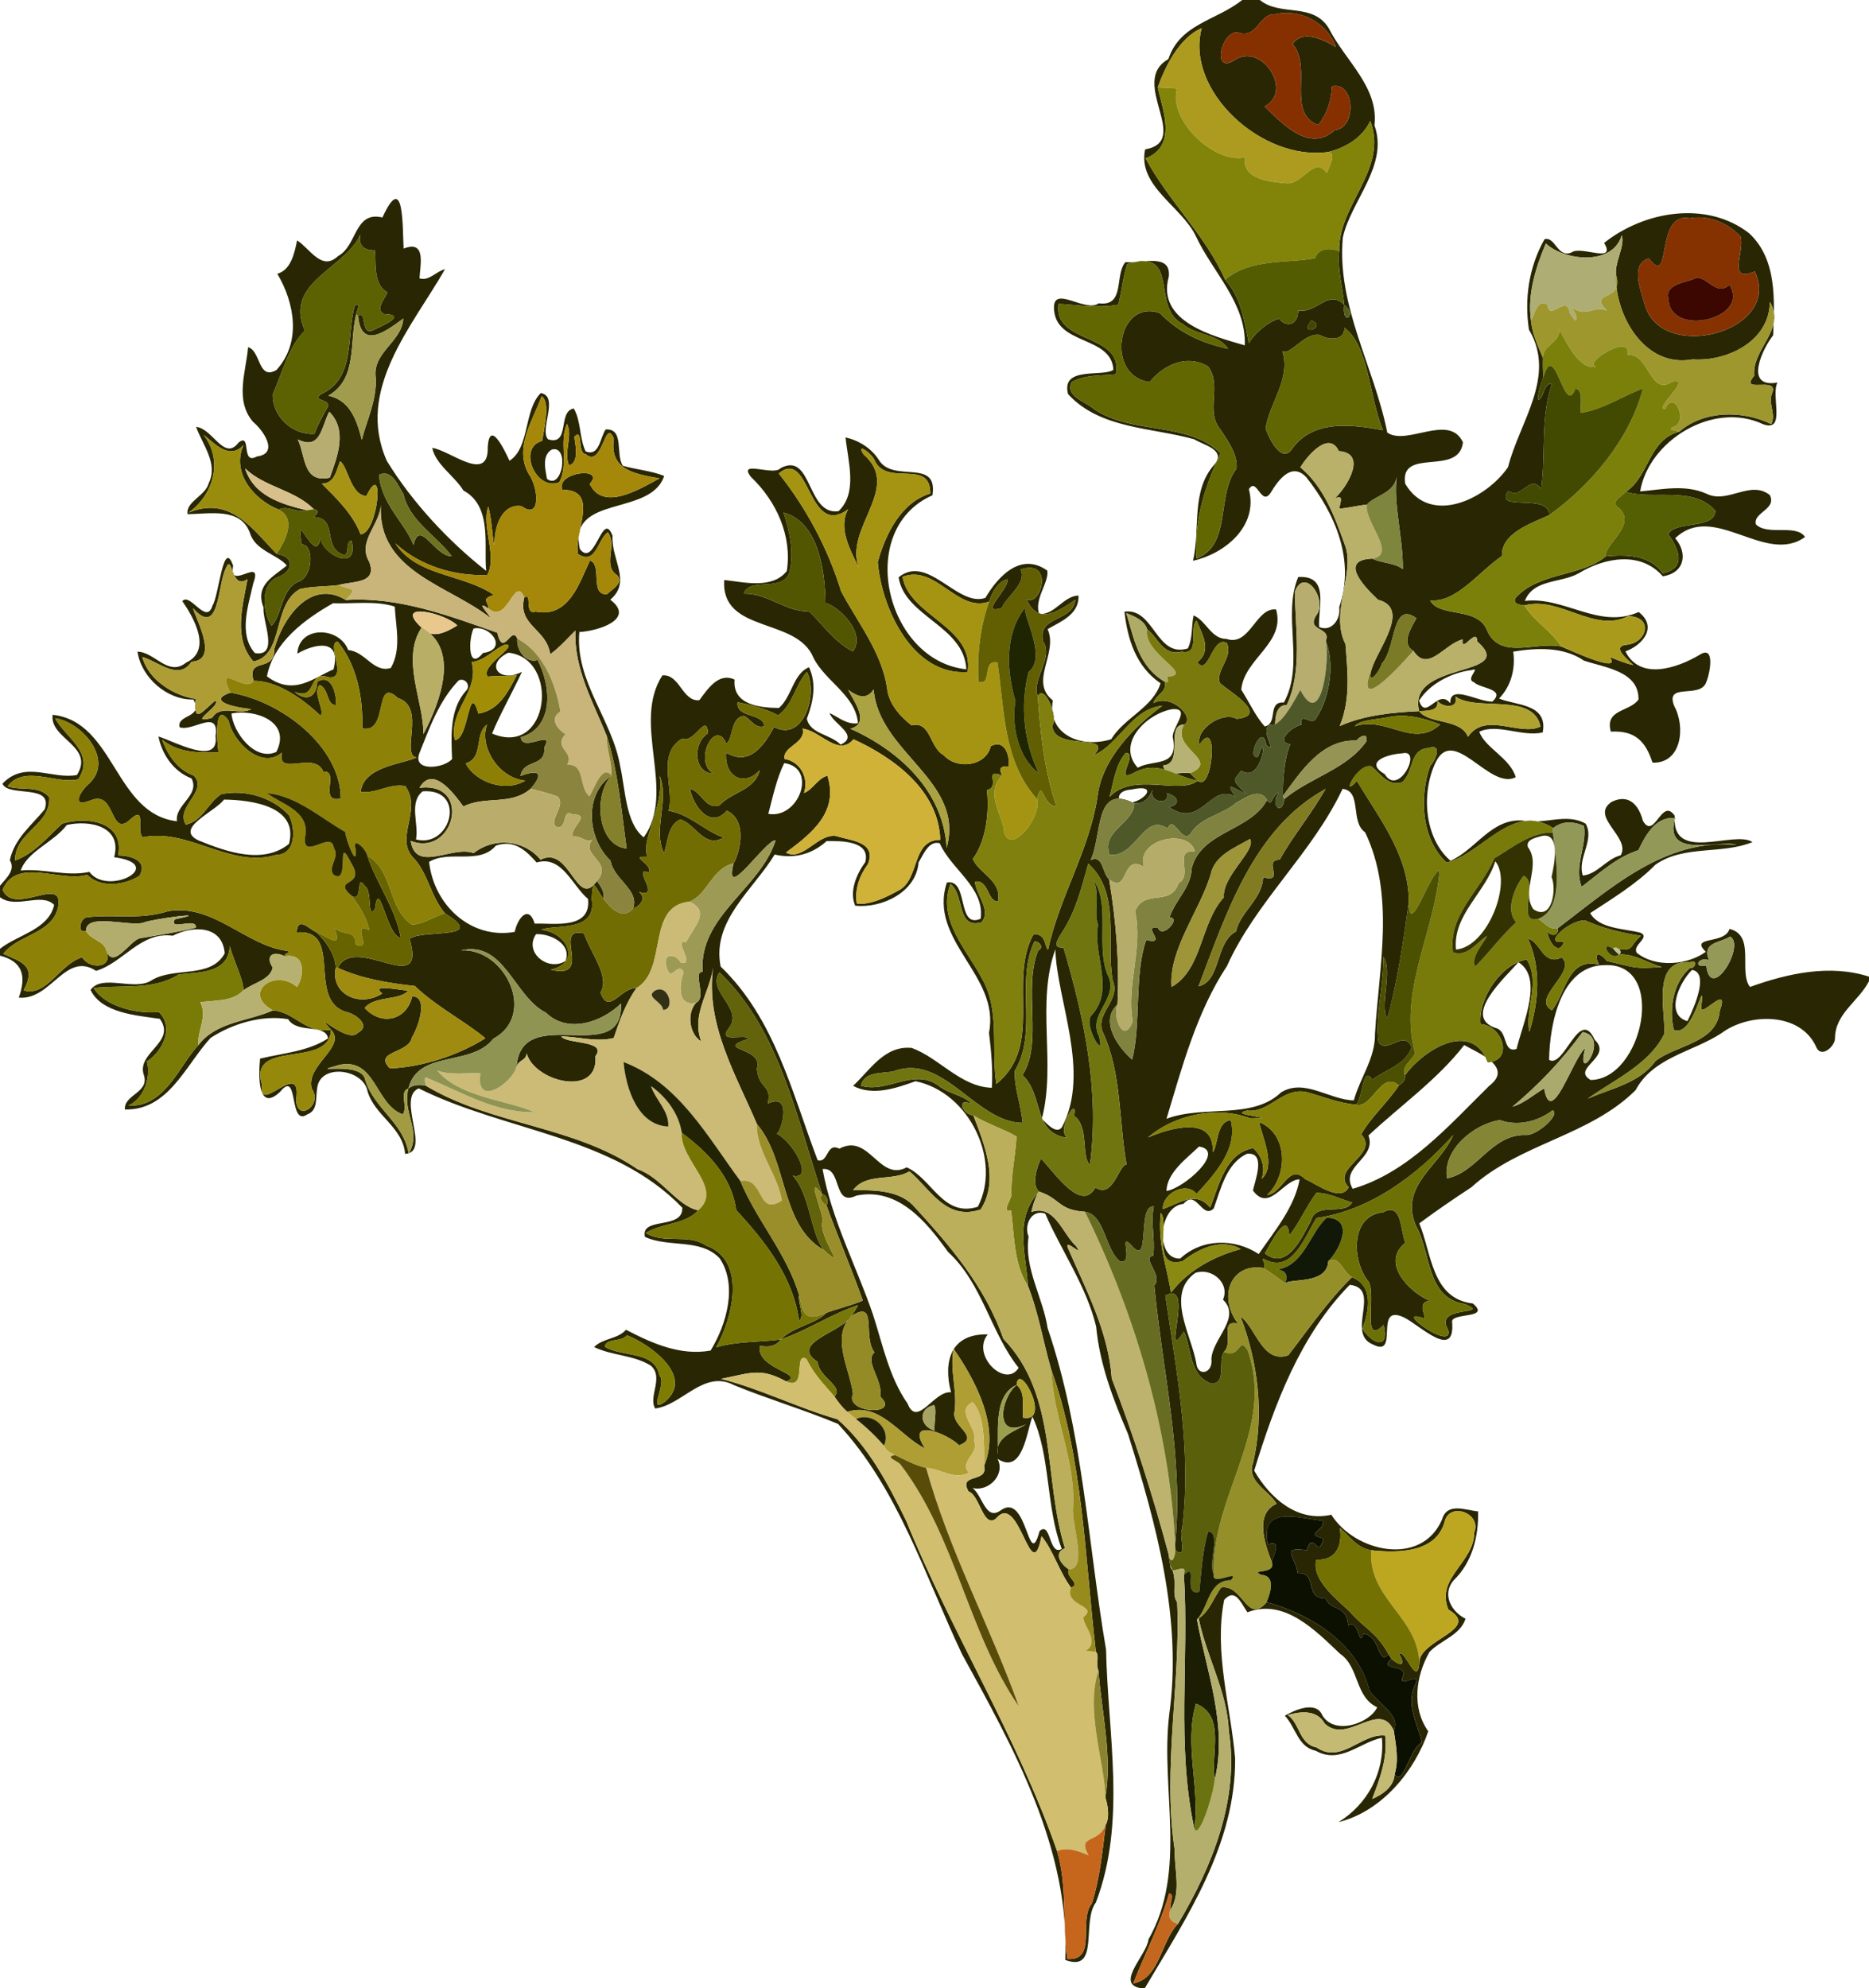<?xml version="1.0" encoding="UTF-8"?>
<svg width="723pt" height="769pt" version="1.1" viewBox="0 0 723 769" xmlns="http://www.w3.org/2000/svg">
<defs>
<filter id="a" color-interpolation-filters="sRGB">
<feColorMatrix in="SourceGraphic" result="colormatrix" values="1 0 0 0 0 0 1 0 0 0 0 0 1 0 0 -0.212 -0.715 -0.072 1 0 "/>
<feComposite in="SourceGraphic" in2="colormatrix" k2="1" operator="arithmetic" result="composite"/>
<feGaussianBlur result="blur1" stdDeviation="0.1 0.01"/>
<feGaussianBlur in="composite" result="blur2" stdDeviation="0.01 0.1"/>
<feBlend in="blur2" in2="blur1" mode="darken" result="blend"/>
</filter>
</defs>
<g filter="url(#a)">
<path d="m480.52 0h6.84c7.93 6.53 20.47 0.72 26.7 11 6.17 12.34 19.36 22.61 17.63 37.49 5.55 15.54-9.05 29.07-12.23 43.35-2.42 26.53 12.19 50.17 17.19 75.49 7.58 5.27 23.93-7.63 29.27 3.76-1.5 13.41-24.54 1.64-22.33 16.03 9.71 16.5 31.38 5.85 39.77-6.42 4.36-17.37 18.89-35.12 8.1-53.17-1.82-11.87-0.06-24.27 6.02-34.99 4.19-1.22 4.95 7.4 10.43 5.12 3.61-2.8 17.53 4.55 12.63-3.7 15.5-12.34 39.73-16.51 56.14-3.69 10.84 10.14 9.74 26 9.24 39.42-4.06 5.13-11.53 20.57 1.65 18.29-2.61 5.27 3.48 19.45-5.61 16.08-19.27-9.05-44.16 6.39-47.49 26.02 8.63-0.75 17.41-2.77 25.68 0.9 8.12 4.11 16.94-5.5 24.5 0.53 2.71 5.59-6.47 6.57-5.43 11.27 4.4 4.62 15.58-0.27 19.04 4.94-15.41 11.12-35.3-13.87-50.23 0.49 4.9 5.65 3.83 13.42-4.8 14.71-8.48-9.81-22.48-7.3-32.51-1.17-6.84 3.86-17.53 2.15-20.85 10.69 15.35-1.84 28.7 11.16 44.04 4.29 7.4 5.71 1.66 12.78-5.14 15.24 5.64 11.34 19.96 6.5 28.63 1.37 6.15-4.08 4.14 6.89 2.72 10.3-2.06 7.03-16.34-0.05-12.43 9.54 4.37 8 2.88 22.18-8.42 21.83-2.72-8.26-6.7-12.51-16.14-12.01-2.46-8.76 7.36-7.57 10.7-12.42 0.25-10.99-13.15-12.36-21.09-15.04-7.99-5.46-18.2-4.96-27.35-3.48 0.88 6.75-0.86 13.36-5.5 18.13 6.13 2.71 19.06 1.82 16.89 13.13-8.03 1.82-17.56-3.61-24.55-0.27 2.38 6.41 11.79 9.98 14.13 17.57-10.19 5.28-24.09-20.58-31.1-5.53-5.51 11.74-4.3 29.08 5.85 37.87 9.87-4.34 15.92-16.66 28.17-15.53 8.04 1.62 16.67-3.13 24.12 1.18 3.58 6.43-3.31 13.16-1.12 20.06 5.66-0.52 9.01-6.38 14.68-7.84 4.01-7.04-12.19-14.84-3.51-20.67 6.91-3.39 10.63 1.66 12.09 7.35 4.49 7.68 7.23-9.42 12.31-1.95-1.37 18.55 23.14 5.37 30.08 10.17-11.84 4.86-26.55 1.04-37.5 8.71-7.46 7.54-16.79 13.18-25.29 18.76 3.47 6.12 13.03 5.93 19.46 7.58 4.02 1.87-3.31 4.71-1.44 7.78 7.41 5.94 19.81 4.68 26.73-0.41-6.59-6.25 7.36-2.67 9.15-8.84 10.21 2.49 3.34 16.67 7.93 22.45 14.46-5.2 30.82-8.88 46.03-3.99v1.76c-4.01 7.82-13.2 12.56-13.16 22.18-0.08 3.07-5.08 7.51-7.1 3.63-5.95-14.01-26.22-13.7-36.97-5.6-11.18 7.25-26.27 9.22-33.08 21.97-17.93 17.79-44.9 20.61-63.47 37.5-6.83 4.51-13.62 9.11-20.19 14 4.81 11.56 4.77 29.15 20.73 30.99 7 5.92-7.49 3.5-8.05 6.84 1.47 15.57-12.28 1.68-18.62-1.46-12-5.64-1.46 15.94-11.98 10.48-10.67-4.24 3.55-21.69-8.97-23.08-19.11 19.42-29.1 46.23-36.97 71.88 6.11 10.55 16.59 20.05 29.84 17.05 9.1 14.49 34.91 20.24 42.84 1.82 1.94-6.77 9.12-3.55 13.94-3.11 0.22 9.73-2.29 19.83-9.56 26.75-4.51 5.46-0.78 12.05 4.7 14.77-2.15 6.52-9.62 8.26-13.95 12.86-5.38 9.4-6.91 21.66-0.48 30.67-5.11 15.14-17.74 30.93-34.73 35.16 11.26-6.93 17.96-19.33 16.81-32.63-8.43 1.66-16.19 10.37-25.59 5.01-7-1.46-7.7-9.1-11.97-13.55 3.41-2.01 12.12-6.08 14.53-0.11 4.79 7.9 18.44 2.93 21.2-3.16-8.75-4.09-6.83-15.63-14.43-20.75-9.42-8.92-21.5-21.52-35.76-15.99-2.33-3.23-4.65-9.74-9.02-4.78-4 20.54 2.55 40.94 4.25 61.31 0.27 33.18-18.69 61.43-34.91 88.82h-1.8c-9.7-1.78 2.76-13.12 3.16-18.76 15.25-26.82 4.6-57.98 8.05-86.92 5.14-36.97-4.96-73.72-15.94-108.67-5.72-13.3-10.97-27.01-12.32-41.55-3.76-15.59-13.6-29.58-19.71-43.67-5.36-1.87-8.31 4.59-6.42 8.9-1.82 12.14 5.55 23.5 7.36 35.39 13.69 40.2 15.53 82.91 22.61 124.43 0.65 32.4 8.01 66.54-3.94 97.73-5.65 7.52 1.61 27.26-11.82 22.25 1.81-43.02-19.84-81.63-39.97-118.31-14.39-30.36-24.67-64.02-47.95-89.04-13.12-5.47-26.93-9.57-40.15-14.95-11.67-6.27-20.07 7.65-30.59 8.99-2.78-4.6 3.48-12.03-1.68-16.57-6.56-4.16-14.98-3.82-21.95-7.2 3.4-3.48 9.14-3.02 12.34-6.69 10.03 5.22 21.03 10.16 32.73 8.04 6.17-10.06 10.52-25.27 3.51-35.67-7.44-7.88-19.77-4.02-28.91-8.3-1.82-7.97 14.82-2.57 14.45-11.29-26.76-27.84-68.58-29.47-101.97-46.16-8.75 3.76 5.05 24.73-5.25 25.35-0.97-10.57-11.82-14.69-14.57-24.34-1.76-8.69-18.74-10.84-19.5-0.72-0.56 3.39 0.35 8.3-3.75 9.76-7.43 5.08-3.16-17.85-10.56-8.69-8.72 8.14-8.37-6.28-7.73-12.86 8.8-2.13 18.68-2.79 26.31-7.84-1.16-5.93-11.87-1.61-15.45-7.42-9.96-1.71-21.5 1.66-30.02 7.26-9.7 10.56-16.28 28.08-33.15 27.67-0.4-5.82 9.65-6.48 7.33-13.34-2.93-8.75 12.74-12.63 6.2-21.72-8.69-1.3-22.51-2.12-26.8-11.19 4.59-6.41 17.1 0.76 23.78-3.82 8.76-5.21 22.7-0.4 28.12-10.32-0.89-10.96-12.37-10.81-20.12-6.82-12.44-1.68-19.09 10.44-29.64 13.59-11.88-7.74-17.37 11.48-29.9 10.36 3-8.42 1.52-13.98-7.27-16.24v-2.67c6.93-5.47 18.82-7.41 20.95-16.97-4.94-5.01-14.65 1.74-20.95-2.95v-4.45c2.2-2.76 6.2-6.04 3.8-9.86 1.71-8.3 8.43-13.56 13.47-19.66 3.53-10.13-14.08-4.58-16.33-9.96 8.69-9.16 19.14-1.52 28.82-3.36 6.97-11.21-10.68-13.94-9.4-23.29 24.12 2.61 23.89 38.35 48.1 41.19-0.96-6.37 9.05-10.03 5.61-16.59-6.85-2.62-11.39-9.16-12.78-16.21 6.33 1.96 23.56 11.64 22.09-0.1 1.54-11.02-8.95-1.53-13.92-3.5-1.13-5.08 9.55-3.48 5.36-10.68-10.24 0.2-20.14-8.5-21.64-18.53 6.75 0.12 11.84 9.85 18.84 4.23 10.12-4.79 2.99-17.27-1.49-23.77 3.02-3.58 9.33 9.66 11.7 1.61 2.44-3.54 4.13-26.36 7.95-15.32-1.89 10.27 11.77-4.15 7.8 6.78-1.9 8.61-5.84 19.69 0.61 27.01 9.61 1.59 2.79-12.49 3.35-17.64-3.52-8.85 4.1-12.01 9-16.24-3.5-4.18-12.08-5.66-14.21-12.42-3.54-10.23-15.71-7.47-24.18-7.43-0.76-4.86 6.98-7.09 8.22-12.03 3.69-7.67-2.47-14.8-4.9-21.72 6.35 0.5 10.84 13.46 16.39 6.08 5.24-4.19 0.72 8.96 7.13 5.35 8.73-1.1 2.41-10.19-1.54-13.41-7.11-8.41-2.69-19.24-1.88-28.86 5.01 1.49 3.78 12.94 10.94 8.86 9.71-10.6 7.16-25.81 0.36-37.27 4.98-1.32 6.56-7.26 7.65-12.89 4.96 3.07 9.5 12.13 15.86 6.05 7.44-3.97 6.23-17.54 17.16-14.91 8.48-18.58 7.72 3.98 8.19 12.04 9.03-3.6 6.3 6.83 6.15 11.51 3.76 1.14 6.4-2.76 9.86-3.53-12.67 22.14-34.78 46.66-22.48 74.17 9.93 16.16 24.01 31.19 38.42 42.5-1.04-9.24 2.56-25.02-8.83-31.09-3.52-5.75-10.7-9.99-12.04-16.47 6.84 0.86 21.91 14.1 21.46-0.44 0.8-10.79 6.54 1.35 8.42 5.41 7.91-5.02 5.44-19.56 12.1-26.19 7.27 1.21-0.68 14.37 2.85 17.9 8.64 2.59 3.54-10.81 9.92-11.94 2.87 5 2.11 11.34 4.56 16.56 5.38 2.28 5.61-5.47 7.79-8.45 7.35-0.39 3.67 9.74 6.65 14.06 5.25 1.5 10.85 1.9 15.96 3.92-5.19 15.9-37.35 6.97-32.6 28.29 5.86 7.61 8.68-15.63 12.63-5.11-0.54 9.38 7.45 17.65-0.87 24.7 9.98 7.59-4.91 12.14-11.96 12.51-1.75 18.97 12.72 33.86 15.76 51.77 2.02 8.76 2.07 22.24 9.15 27.65 12.74-17.87-4.83-44 7.2-62.66 6.74-0.61 7.72 10.29 14.29 9.6 3.17-4.2 7.43-10.92 13.65-7.96-0.9 9.86 9.93 10.92 17.17 10.96 4.97-4.31 5.52-13.35 11.62-15.74 3.02 6.51 1.59 13.52-0.83 19.88 1.16 5.96 9.24 6.03 13.05 10.06 7.56-3.54-3-8.02-4.25-12.24 3.52 1.68 6.72 4.62 10.97 3.93-0.93-10.83-12.73-16.23-17.25-25.35-6.44-15.8-35.77-9.2-34.51-30.03 7.78 0.83 18.57 3.62 24.22-3.46 2.12-13.6-4.01-26.99-13.83-36.37-5.44-6.84 8.83-0.26 11.36-3.4 12.45-6.72 10.05 18.42 22.49 16.6 7.54-7.14 3.59-19.41 2.71-28.54 5.23 1.23 10 4.21 12.92 8.79 5.55 9.04 22.93-0.99 20.7 13.6-30.2 13.34-17.96 64.19 13.1 67.31-0.86-16.84-23.83-20.24-26.2-35.58 11.33-9.23 22.83 11.7 33.56 7.97 4.93-8.32 13.68-17.87 23.94-10.57 0.83 4.46-5.12 10.94-3.16 16.71 5.91 0.76 9.21-6.79 15.23-7.06 0.37 7.37-6.89 10.07-11.94 13.01 4.24 9.34-7.28 20.24 2.03 27.57-2.29 13.61 11.52 18.59 22.58 15 5.02-8.3 16.2-12.25 19.08-21.63-9.54-6.48-12.8-17.23-13.96-27.71 11.54-1.6 12.16 18.04 24.53 14.23 1.9-3.98 1.35-8.56 2.21-12.76 4.86 1.96 6.75 9.1 12.74 9.08 9.08 3.07 11.33-12.29 19.18-11.39 3.76 13.04-12.43 19.03-13.47 31.04 3.03 4.7 5.34 9.98 9.04 14.2 5.35-0.92 0.86-9.73 7.44-9.25 8.21-14.88-0.75-33.58 5.56-48.55 12.34-0.73 7.55 11.91 8.11 19.36 4.78 2.02 8.43-3.09 7.73-7.65 6.24-18.08-1.42-35.97-12.71-50.29-5.74-6.11-10.94 1.23-13.82 6.03-3.65 5.46-5.36-6.39-8.4-1.39 3.76 14.41-9.49 25.01-21.61 27.65 2.9-12.28-0.95-27.08 8.35-37.29 4.52-5.63-4.15-7.38-7.86-9.68-16.52-4.66-36.4-3.92-48.83-17.48-2.84-10.97 13.41-6.48 17.53-9.4-0.7-13.33-22.38-9.35-22.97-23.63-0.49-9.47 12.1 1.68 17.32-2.1 10.35 1.36 5.98-10.93 10.31-15.94 5.99 0.74 17.69-3.76 16.79 5.57-4.94 17.6 17.36 23.1 29.4 26.64 0.55-16.45-12.43-28.22-18.92-42.2-5.47-11.56-22.67-19.38-19.65-33.61 18.29-3.19-6.55-26.2 8.99-34.9 4.47-13.68 18.42-14.83 28.56-22.87m12.62 5.51c-6.27-0.33-6.79 9.86-14.32 6.99-6.55-0.56-10.04 16.24-1.43 10.84 10.59-7.32 23.11 11.97 11.78 17.8 6.58 6.29 17.24 18.25 27.13 9.19 8.85-0.89 7.7-19.07-1.05-16.99-0.28 5.44-1.84 10.7-5.36 14.97-12.39-4.65-2.07-22.18-9.86-31.32 3.72-5.31 10.63-2.37 16.73 1.15-3.39-9.42-13.83-14.97-23.62-12.63m-45.28 28.31c1.68 8.09 7.9 22.58-4.71 27.43 8.68 16.26 23.08 29.61 30.79 46.94 6.03 6.76 7.54 15.97 9.13 24.55 1.96-3.26 6.31-7.7 11.64-9.52 3.01 3.64 7.36 2.55 7.49-3.05 7.3 1.02 11.75-8.51 17.78-2.24-0.65-6.96-2.72-13.77-1.92-20.84-0.54-17.89 19.05-31.58 12.01-50.33-3.09 6.54-9.47 10.33-16.28 12.03-25.62 3.67-55.46-23.82-48.93-47.91-8.75 3.68-14.35 15.31-17 22.94m205.8 50.6c-13.77-2.72-6.69 27.59-15.8 15.51-7.22 2.09-3.39 11.73-1.86 17 5.57 24.17 53.92 11.63 42.81-11.93-10.94 4.52-3.83-7.56-5.48-13.46-4.72-5.28-12.61-8.48-19.67-7.12m-535.72 43.47c-6.26 6.01-8.67 16.16-12.42 24.53-0.38 8.5 7.63 15.97 16.08 15.37 1.4-3.57 3.18-6.95 5.1-10.25 1.93-3.12-6.61-2.43-2.4-5.15 13.45-6.18 9.59-22.6 12.94-34.16 2.89-1.79 0.56 2.1 0.51 3.5-2.7 10.77 0.64 24.73-10.73 31.31 8.54 1.82 11.01 9.71 12.93 17.04 2.07-7.95 5.62-14.73 5.44-23.58-1.72-10.19 10.03-14.04 10.62-23.29-6.86 5.05-16.39 12.22-17.5-1.13 3.51-2.07 0.8 6.93 5.27 5.9 2.46-1.37 14.89-6.13 4.76-6.56-3.59-1.58 0.4-5.98 1.34-8.38-5.99-3.03-4.19-12.97-4.93-16.23-5.09 0.24-7.06-3.27-4.92-7.72-4.66 14.6-30.83 19.33-22.09 38.8m509.42-36.92c-3.54 12.07-22.37 9.84-29.37 3.2-3.68 8.66-7.28 19.51-5.73 29.92 0.4 4.9 2.68 9.76 4.61 14.32-0.08 2.5-0.03 5 0.15 7.5-0.96 2.86-2.09 5.71-2.13 8.77 2.51-0.4 1.96-6.58 5.44-6.29-4.54 13.99-2.3 25.87-4.1 40.62-4.81-5.83-7.5 4.54-12.78 0.85-5.95 8.51 16.07 0.5 15.81 9.41-7.1 3.2-18.55 6.99-18.29 15.78-9.44 6.61-17.64 18.1-27.76 17.16 3.53 6.8 18.34 2.28 22 11.56 5.09 11.77 18.95 4.18 28.78 6.3 6 2.61 23.5 10.47 18.64 4.04 3.01 1.16 6 2.43 9.17 3.15-1.93-2.05-8.9-7.26-2.43-7.89 7.76-0.78 10.47-10.83 0.47-11.04-13.22 6.73-26.37-7.87-40.15-4.15-1.63-0.29-4.45-0.34-3.53-2.8 9.07-10.22 25.29-8.15 35-16.19 7.92-0.77 17.06-0.63 22.04 6.54 9.62-2.13 5.89-9.74 2.16-15.11 2.39-5.3 17.76-1.71 18.24-9-8.41-9.97-24.92-4.03-34.6-7.42 9.09-6.16 8.67-20.13 20.65-23.27 9.48-8.28 24.61-8.29 35.52-2.89 2.07-3.86-1.56-8.24 0.5-12.32 2.09-6.27-13.18 0.8-7.08-6.39-0.96-10.47 12.39-17.91 6.04-28.57-0.08 15.19-16.47 23.16-29.88 22.23-18.65 3.49-30.26-17.38-29.64-32.94-0.41-4.96 3.57-11.04 2.25-15.08m-191.34 11.2c-1.63 5.09-2.08 10.48-3.42 15.66-7.75 1.46-15.51 0.16-23.12-0.31-2.27 15.81 25.33 11.03 22.17 27.26-5.73 0.6-11.91 0.07-17.11 3-2.7 5.48 5.47 7.57 8.45 10.29 14.78 10.26 36.41 4.71 49.14 17.22-5.82 12.37-10.45 26.03-9.23 40.73 13.7-5.34 7.47-24.45 15.42-34.77 0.57-5.45-3.36-10.77-6.31-15.27-5.9-7.11 0.93-16.95-4.76-24.32-8.45-4.82-17.22-0.43-22.52 6.08-17.38-2.14-12.61-32.55 3.95-26.62 7.43 7.6 16.11 11.56 26.39 13.8-3.83-5.86-12.31-5.1-17.42-9.53-12.88-6.27-0.61-29.83-21.63-23.22m83.96 15.76c-1.02 8.76 5.45 3.92 0 0m-12.74 6c-5.2 6.74 6.57 2.5 0 0m12.75 2.81c0.38 5.21-6.31 4.78-9.45 2.8-6.07-0.97-11.11 7.86-14.46 6.35 3.27 10.79-4.93 19.69-6.51 29.78 1.31 4.05 6.44 14.38 10.57 7.49 8.29-10.96 23.02-8.93 34.83-6.79-5.28-12.34-5.51-33.04-14.98-39.63m-310.5 26.53c-3.38 9.47-10.78 19.97-4.93 30.1 3.82 5.43 4.69 17.93-2.79 12.4-6.53-1.02-10.49 5.69-10.58 15.3-0.96-4.99-0.91-10.19-2.32-15.09-2.81 7.24 3.68 19.44-0.44 26.42-12.6 0.54-26.08-3.55-35.54-12.29 8.29 12.98 26.41 11.83 38.14 20.01-5.21 1.65-2.1 2.43-2.07 5.26-5.14-3.42-0.42 1.57 0.97 3.83-15.73-12.73-44.18-17.9-42.6-44.02-0.41 7.9-9.21 14.23-4.52 22.11 3.4 8.72-6.72 7.39-11.83 9.01-4.96 0.63-10.06 0.38-14.93 1.52-10.87 5.88-5.98 25.6-18.02 28.03-7.93-8.88-4.16-21.53-2.3-31.87-6.67 4.82-5.62-11.12-8.56-3.78-3.07 6.85-2.43 26.49-12.49 15.04 0.64 3.52 10.43 20.17-0.61 20.7-4.95 7.62-12.99-0.17-19.03-1.85 2.34 9.12 12.65 15.15 20.69 16.23-1.17 10.51 3.09 4.27 7.48 0.69 2.8 1.8-11.5 9.41-1.13 6.62 3.23-5.52 10.89-0.65 15.07-3.38-7.27-0.71-17.09-3.23-8.05-6.36 19.82 3.27 42.69 20.94 42.7 40.97-8.92 1.94-0.16-11.01-6.75-10.41-3.29-8.24-18.23 2.31-15.97-7.41-7.84 6.9-18.98-4-20.69-12.37-5.76-8.06-4.42 9.06-3.88 12.28-7.51 0.4-15.81 0.17-21.8-4.86 2.17 6.01 6.04 11.69 12.27 13.91 5.77 5.99-7.39 12.15-3.09 18.95 6.52-1.47 8.48-8.39 13.62-11.76 9.29-1.96 19.81 1.15 26.28 8.13 2.57 5.3 2.89 15.3-5.23 15.4-17.69 5.2-33.61-10.56-51.37-6.87-2.64-2.5 1.56-12.38-4.52-7.18-8.3 8.15-5.72-11.02-15.3-7.22-8.69 3.51-3.88-3.89-1.07-6.25 10.12-9.1-2.54-23.91-12.96-25.38 3.72 7.34 15.74 13.25 8.93 23.58-8.16 2.14-20.94-5.81-27.36 2.75 5.28 1.79 12.3-0.58 16.13 4.25 0.5 10.95-13.21 13.27-13.24 24.43 7.47-2.67 12.55-9.07 18.25-14.27 9.63-2.92 24.17-0.81 21.63 12.29 4.25 0.01 11.91 1.76 8.22 7.93-5.47 3.48-15 5.01-20.17-0.45-10.3 3.18-27.39-7.08-32.73 5.84 4.38 10.11 22.84-5.3 21.62 5.76-1.58 11.28-15.63 11.37-21.37 19 6.97 3.14 13.06 4.47 7.89 14.11 8.76 2.8 14.21-10.45 22.64-12.74 3.2 4.97 12.26 4.14 9.34-2.78 2.53 8.04 9.3-4.01 13.1-4.62 7.19-1.26 14.47-2.31 21.59-4.09 0.3-4.3-10.79 1.54-8.17-3.23 16.15-3.34-9.15-0.11-12.14 1.29-5.47 1.66-22.18-3.95-22.27 3.11-3.55 1.52-2.31-5.06 0.52-5.2 10.76-1.25 20.38 1.11 31.2-2.32 17.64-3.06 29.91 13.22 46.02 15.32 2.61 0.46-1.71 1.02-0.72 2.13-4.91-2.49-7.72 0.07-4.75 4.3-1.03 4.9-7.72 5.96-11.34 8.86 0.07-3.97-3.09-9.6-5.29-17.08-0.6 10.8-12.06 9.94-19.73 10.93-10.09 6.29-21.84 3.93-32.89 5.22 4.14 6.99 16.4 10.14 25.19 9.31 6.08 5.85 1.45 15.27-4.63 19.11 1.62 5.63-0.76 14.13-7.18 17.1 14.34 0.67 19.72-15.72 27.11-23.42 6.96-9.14 19.23-9.13 28.82-13.43 8.18 0.46 12.76 9.22 22.46 7.45-7.89-8.7 6.5 5.81 10.4 1.21 5.43-2.83-1.1-7.5-4.7-8.12-15.2-4.91-0.69-32.17-18.97-30.72 0.44-6.51 4.79-1.23 7.75 0.02 3.37 3.35 7 8.11 7.4 13.51-2.32 9.94 8.84 15.92 17.99 10.11-5.34-4.09 8.56-0.91 10.03-1.16-3.08 3.96-13.1 1.94-16.87 6.77 6.34 6.98 16.26 4.95 18.4-4.53 6.45 0.19 2.35 11.88-0.12 15.94-1.17 6.3-15.06 5.16-8.56 11.95 12.33-0.39 26.72-5.14 36.98-11.66-7.41-6.28-19.23-12.35-27.26-20.2-10.15-1.15-20.25-2.7-29.83-7.04 6.73-13.58 34.68 12.45 27.77-11.21 5.03-3.85 30.68 0.62 13.73-9.83-5.44-6.29-6.63-15.45-11.95-21.18-8.05-7.82 3.36-18.55-3.44-28.08-5.99-1.21-11.3 3.09-17.27 2.24 1.16-9.97 16.39-10.72 21.64-13.3-6.39-1.02 3.91-19.53-7.21-22.99-9.46-8.83-3.43 13.97-13.79 11.75 0.31-11.76-1.95-24.26-9.52-33.59-4.71 0.47 4.35 14.81-3.5 13.79-8.46-2.87-4.11 9.19-13.19 5.68 4.71 3.98 8.55 1.93 8.8-3.96 5.57-3.32 7.53 4.97 7.23 9.06-3.68 0.09-2.73-6.4-6.33-7.79-2.83 3.27 2.1 9.69 0.36 11.9-6.82-6.51-16.67-13.5-25.9-13.51-2.73-9.46 8.18-2.9 7.97-12.2 3.78-13.48 14.69-27.09 27.68-19.06 20.4-1.32 39.76 6 58.61 12.66 2.36 10.06 5.52-3.22 7.75 2.31-0.52 4.17 3.34 9.72 7.82 8.24 5.16 9.66 6.73 26.04-6.48 29.88 0.55 6.12 13.16-3.41 9.15 3.83 0.5 8.06-8.03 4.31-9.24 11.14 9.09-3.34 7.74 0.56 3.89 4.96-7.64 6.64-17.76 2.58-25.99 6.88-3.91-5.34-11.9-16.1-16.99-7.25 20.73-2.49 13.37 27.12-3.4 20.53 1.87 12.62 16.19 1.64 24.32 4.74 8.23-6.37 19.56-5.12 25.92 2.54 11.44-5.83 13.93 19.56 21.81 8.23 1.42 2.1 3.02 4.08 2.53 6.8-2.78-3.04-4.17-9.72-4.54 0.24 2.08 13.08-14.62 9.6-19.57 11.83 10.24 1.02 15.64 12.73 3.7 15.44 17.09 4.18 0.1-17.03 12.88-14.01 2.44 7.55 10.13 16.59 6.37 22.83 3.08 9.21 8.21-2.29 13.89-1.64-4.14 5.78-6.53 12.58-8.77 19.26-6.64 1.66-13.58-0.47-20.31-0.64 2.05 3.13 17.97 1.42 13.23 7.68 1.33 16.15-23.71 9.9-26.63-1.19-0.12 3.05-2.98 2.39-3.88 5.29 1.87-25.48 41.43 0.85 40.4-24.49-7.39 7.24-20.59 11.79-29.03 3.55-12.36-6.14-16.08-28.12-32.9-24.09 17.08-1.04 29.63 24.98 12.5 34.18-8.42 10.95-29.12 4.13-32.8 19.25 1.91-1.55 4.37-1.55 6.68-1.13 25.41 15.3 57.3 15.39 82.04 32.37 9.05 3.03 15.28 14.26 23.39 15.86-4.98 5.6-14.2 4.86-20.27 8.77 7.22 4.46 16.3 0.02 23.37 4.88 15.97 5.81 10 28.42 3.85 39.34 8.13-2.4 16.68-1.91 25-3.03 4.54-4.92 13.64-5.97 17.57-10.29 4.55-1.7 10.32-3.02 14.14-4.76-4.35-12.37-9.63-24.61-14.07-36.86 1-1.27 0.14-4.23-1.62-4.21-9.99-29.65-16.45-63.62-39.77-85.88-5.11 7.37 9.93 14.17 3.42 21.82-4.17 5.74 6.27 1.81 7.93 3.82-14.3 4.67 6 2.99 3.14 11.6 0.71 8.15 5.89 5.97 4.2 13.51 9.96-4.66 5.02 11.51 3.46 11.64 6.51 3.26 14.59 18.04 6.23 16.27 6.66 7.16 6.9 22.32 11.89 28.68-16.86-9.68-13.68-34.51-25.78-48.68-8.04-18.95-20.02-38.73-16.9-60.57-1.5 10-8.54 18.5-4.61 28.63-4.64-2.7-5.69-10.88-2.07-14.9 4.54-2.2-1.6-12.12 2.6-11.98-1.63-21.63 22.2-32.05 28.24-50.93-3.8-0.4-20.25 24.83-16.29 8.95 2.44-4 5.55-16.75-2.62-20.41-6.37 7.3-12.91-1.71-14.23-8.42 4.5 0.92 5.98 8.27 11.46 6.33 4.74-5.27 13.64-5.69 15.56-13.62-6.21 6.82-13.85 2.43-13.03-6.7 9.17 5.39 14.77-2.99 18.56-9.95 11.23 6.09 17.13-12.74 12.69-21.31-4.5 5.03-5.5 12.83-11.15 16.8-4.85-2.6-10.24-3.98-15.63-5.07-0.9 6.15 9.99 4.09 10.27 9.26-3.46 1.13-5.15-2.66-7.79-3.95-5.37 0.41-4.1 8.69-6.87 10.72-4.23-10.17-13.02 6.73-5.05 11.67-7.94-0.6-7.87-12.08-2.06-15.68-0.57-8.48-5.25 4.23-9.96 2.03-10.24 5.99-2.86 19.55-5.28 27.94 8.1 1.26 14.02 7.91 21.32 10.34-7.59 4.46-10.81-5.3-16.82-6.98-4.9 2.16-4.67 8.7-6.29 13.02-4.42-9.14 2.26-20.48-1.68-29.96 1.98 11.74-7.79 25.62-4.6 31.36-7.84-0.31 1.82 2.37 0.54 6.17-7.35-3.02 5.36 10.26-3.98 7.44 3.1 2.3 0.54 5.48-2.24 6.44 2.71-7.2-7.65-11.37-8.66-18.51-8.78-8.19-10.71-25.41 0.33-32.94-7.22 7.7-5.35 27.2 5.87 28.21-1.96-14.04-3.28-29.58-7.65-43.38-5.23-13.07-12.83-26.19-12.17-40.91-3.18 3.12-6.13 6.53-9.76 9.15-1.36-9.92-12.73-11.03-10.04-21.91 3.35-2.27-0.27 6.92 4.37 5.41 12.92 2.55 16.83-10.9 21.04-19.73 4.93 1.51-0.26 13.36 6.56 13.03 1.94-1.85 6.89-4.59 3.83-7.47-5.62-3.76 0.31-11.39-3.48-16.52-4.13 3.09-4.57 12.84-11.53 8.42-1.78-8.23 8.76-24.9-6.05-24.83-2.74-7.01 16.98-9.07 10.56-2.29 5.09 10.64 18.83 2.35 27.03-2.15-9.38-1.63-19.55-3.21-17.65-15.28-3.46-8.81-4.35 11.65-10.94 5.92-3.44-0.42-0.71-10.38-4.38-6.73 0.45 3.35 1.96 9.96-2.04 11.07-2.25-5.27 1.59-11.15-0.78-16.1-3.19 7.16 0.8 15.78-3.01 22.64-9.01 3.61-16.34-13.41-6.6-16.01 0.69-4.6 3.27-15.25-0.23-17.26m-82.15 5.98c-3.05 5.83-3.27 15.05-12.15 10.74 3.05 6.35 1.88 17.06 12.37 14.78 3.08-8.35 6.86-18.5-0.22-25.52m-48.63 8.91c7.76 9.91 3.92 23.22-5.75 30.11 16.14-6.64 24.65 6.3 34.05 15.98 6.96 0.9 6.62 6.88 0.35 9.01-7.1 2.91-5.49 14.41-2.32 18.76 4.06-3.93 3.68-13.93 10.06-16.9 6.26-1.64 6.35-15.02 1.61-14.41-2.88-15.93 5.52 9.09 7.2-2.7 0.74 6.52 14.91 13.66 12.14 1.18-2.58-0.12-0.76 5.2-2.94 5.5-8.82-2.7-1.93-14.51-11.96-14.7 1.4-1.11 2.84-2.44 0.26-3.02-7.52-7.58-18.97-8.46-26.61-15.78 3.4 10.62 13.81 13.75 23.91 16.22-3.67 1.28-7.3-2.09-10.92-0.31-9.4-3.74-18.42-14.03-13.61-24.94-5.52 5.84-10.83-0.4-15.47-4m424.31 12.61c9.2 7.7 13.24 18.98 17.25 30.08 4.12 10.87-6 26.2 0.2 38.29 0.79 10.58 2.11 21.13-2.22 31.7 9.5-4.24 20.25-5.26 30.73-5.76-5-19.69 38.6-12.84 22.48-26.94-0.21-6.01-6.42 5.33-5.66-0.81-7.11 1.73-13.45 13.14-19.06 4.39-4.9-2.78-0.92-8.73 1.17-12.59-9.67-7.11-7.86 11.78-13.32 17.44-1.02 3.59-6.07 9.4-3.99 2.16 2.6-8.12 15.18-23.48 2.45-26.74-6.12-5.79-14.89-15.45-2.19-15.92 3.38 1.76 8.31 1.5 11.79 4.04 0.16-11.99-3.87-25.76-2.3-35.9-0.99 6.76-8.71 7.45-11.59 11-3.6 0.3-7.13 1.3-10.74 1.55 0.56-2.63 1.86-5.97-1.96-3.73 5.13-4.57 13.01-17.8 1.84-18.53-3.84-8.25-12.44 2.1-14.88 6.27m-168.95-4.97c15.05 12.99-7.85 28.49-1.78 44.03-3.13-6.73-8.35-15.48-4.18-22.85-15.84 11.52-14.54-23.95-26.87-13.86 10.69 13.46 19.02 29.07 24.1 45.53 6.4 12.14 15.53 23.28 17.77 37.21 0.43 6.16 5.05 11.23 9.54 14.74 7.35-1.96 6.93 8.61 12.35 11.47 5.1 5.72 16.35 4.44 18.27-3.44 5.93-3.09 7.45 4.81 6.86 7.8-3.55-0.13-3.75 1.02-2.44 3.55-7.66-2.97-0.31 4.27-5.94 5.64 0.88 7.29 0.13 18.98-5.44 26.62 2.18 5.49 11.46 8.43 9.7 16.44-4.14 0.05-3.47-8.54-8.89-7.69 0.39 5.26 6.56 11.11 2.53 15.77-9.84 2.73-6.42-10.72-12.01-14.86-5.17 13.79 6.22 25.25 12.07 36.36 7.29 12.44 3.59 27.37 5.68 41.03 18.4-14.78 4.47-39.47 14.28-57.71 5.01-1.18 4.63 5.72 5.75 5.76 4.39-20.35 15.79-38.08 19.08-58.85 1.6-15.06 14.56-27.68 25.14-35.52-11.87 1.16-16.64 14.85-26.5 19.15 8.14-8.92-15.56-1.18-16.09-11.47 2.44-2.87-2.96-16.36-5.62-11.37-2.61-6.33 6.39-14.95 1.95-21.35-1.91-10.02 11.45-7.17 12.63-15.98-7.16 4.81-14.46 9.92-18.93-0.19 5.71 3.18 10.76-15.88-2.31-11.48 2.74 5.21-5.96 10.94-7.22 14.89-9.2 2.8 2.29-6.71 2.31-11.16-3.79 0.68-6.2 5.19-7.21 8.68-12.3 4.52-20.7-14.64-33.54-9.57 2.6 15.22 27.88 19.33 25.19 36.83-21.2 1.47-33.27-24.5-34.76-42.53 2.94-10.7 8.98-23.13 20.3-26.53 0.13-13.54-16.24-2.65-21.34-12.42-0.64-2.6-7.76-7.87-4.43-2.67m-120.67-1.9c-3.89 2.37-2.43 7.77-1.82 11.31 5.96 4.63 8.78-13.3 1.82-11.31m-81.88 4.56c-1.5 3.7-2.09 8.56-7.06 8.62 5.46 5.46 12.04 11.69 15.01 19.57 6.7-0.1 9.6-29.85 2.27-14.84-6.12-0.07-7.29-11.89-10.22-13.35m15.09 5.14c0.81 11.32 9.83 18.4 13.32 27.15 2.51-10.4 8.16 4.59 14.84 4.4-5.9-7.9-16.39-13.61-18.74-24.09-2.26-3.38-4.24-9.58-9.42-7.46m156.48 14.63c2.41 7.53 4.22 15.52 2.18 23.49-3.09 7.48-15.32 1.35-17.58 7.91 9.38-0.21 16.3 7.16 25.3 6.85 5.22 5.06 9.72 11.77 16.89 15.5 5.55-7.24-6.1-17.96-10.59-18.69-0.14-13.11-2.93-31.5-16.2-35.06m197.8 30.72c0.11 14.12 3.01 30.51-3.1 43.71-4.12 0.08-4.37 4.37-4.58 7.56-8.2-0.59 2.06 12.44-3.42 7.94-1.28-9.38-8.12 6.05-3.13 4.51 3.96-12.24 1.82 11.06-6.54 5.41-3.51 4.48-3.45 3.28 1.82 9.01-4.6-2.14-8.53-5.34-4.01 1.11-9.82-5.7-13.05 12.68-25.69 4.01 5.04-1.35 3.14-4.33-0.93-5.46 1.57 4.94-7.28 3.7-5.41-1.39-0.99 2.39-2.72 5.69-7.11 5.39-15.57-7.96-12.34 12.35-16.92 21.95 4.92-2.3 4.42 5.09 7.17 7.42 2.65 15.91 4.06 32.27 3.22 48.43-7.23 6.6 0.68 17.01 5.69 21.3 3.5-13.72 0.76-33.16 5.44-46.25 8.9 2.19-2.33-5.96 4.6-4.65 1.66 4.43 9.2-4.15 4.41-4.07 2.22-6.79 8.39-11.61 8.58-19.01 3.66-14.39 22.7-14.34 29.17-26.45 1.91 3.33 2.01-2.6 4.55-2.7-3.76 4.31 1.28 9.33 2.09 2.38 9.91-8.36 24.1-11.46 31.77-22.34 0.67-3.55-2.44-2.09-3.85-0.31-13.42-0.54-21.41 11.86-28.43 21.4-0.33-8.46 1.43-17.41 2.9-20-6.37-0.85 0.98-7.07 4.28-7.51-0.67-5.86 4.09 1.36 5.86-2.86 5.37-8.16 6.88-21.33 3.53-29.6 2.29-5.62-8.26-3.45-3.34-10.36 3.84-6.13-5.07-18.42-8.62-8.57m-372.06 4.37c-11.17 6.34-23.05 15.18-25.59 28.29 10.5 7.85 18.03 0.48 25.76-2.69 3.28-12.44-7.7-9.8-13.99-6.09 0.59-10.97 16.27-10.52 19.68-1.38 6.59 0.49 9.87 9.03 16.49 6.91 4.18-7.31 1.91-15.81 1.51-23.73-7.44-2.4-16.11-1-23.86-1.31m34.23 9.45c3.91 4.74 9.5 1.81 13.82-0.82-4.28-4.69-25.21-9.75-13.82 0.82m272.63-5.6c2.96 9.59 4.55 20.46 14.85 26.51 1.08 4.03-3.64 5.11-4.36 8.28 7.23-3.88 16.34 5.94 11.83 8.33-7.41-0.1 0.22 15.21-8.09 15.79 0.92 5.09 7.07 2.22 10.46 2.99 0.88 1.06 1.92 1.97 2.92 2.93 5.74 5.04 8.4-25.7 0.7-13.97-1.65-5.96 8.84-13.05 14.43-9.96 12.97-1.47-3.13-10.74-6.55-13.87-1.79-5.02 5.32-9.96 2.68-15.5-5.67-3.07-7.07 13.24-11.44 7.45 5.88-4.42 1.89-10.86-0.29-16.17-2.98 3.17 1.67 13.56-5.73 12.06-7.22 2.02-9.54-6.05-13.33-8.57-1.06-3.54-4.94-5.07-8.08-6.3m-271.9 46.77c6.6-12.6 14.21-33.07-0.73-41.17-8.04 12.3 0.84 28.46 0.73 41.17m19.41-40.84c-2.04 4.04-2.3 16.81 3.62 9.48 9.84-1.29 3.13-10.81-3.62-9.48m12.3 6.17c-4.51 1.77-7.92 6.36-13.07 6.79 3.22 11.38-9.02 18.62-6.49 30.19 5.55-0.22 5.26-23.53 9.12-10.22 7.97-1.35 11.46-8.33 14.84-14.93-3.72 0.64-7.5 0.21-11.23 0.62-3.29-3.98 12.47-12.28 6.83-12.45m1.13 3.18c-9.28 4.49-3.52 11.96 5.26 7.43-3.84 8.25-8.3 16.03-11.56 23.85 22.23 9.45 26.47-29.12 6.3-31.28m372.67 6.73c-7.81 0.94-16.38 5.4-20.35 11.84 2.65 8.11 7.22-5.03 12.07 0.99-0.28-7.61 10.61-0.47 16.29-0.64 5.32-5.02-4.56-4.92-7.15-7.5-3.56-1.18 2.93-5.95-0.86-4.69m-391.88 4c-7.59 7.85-11.28 18.37-15.26 28.31-2.53 7.19 9.7 5.72 12.71 2.09-0.38-8.89-0.99-19.44 5.47-26.46 1.89-1.95-0.48-5.13-2.92-3.94m150.66 3.63c2.22 4.47 8.78 13.01 0.83 15.06 18.93 8.42 35.99 24.12 37.28 46.08 7.15-25.98-26.16-36.57-28.26-61.26-2.8 4.25-6.36 2.68-9.85 0.12m234.89 2.56c1.46 4.69-4.68 4.54-6.97 1.7 0.76 4.2-4.24 3.78-7.02 4.01 3.79 5.15 16.04 2.74 18.88 9.93 6.71-10 20.1 0.01 28.04-3.98-2.74-13.4-24.87-5.59-32.93-11.66m-109.61 4.95c-9.84 1.76-21.69 13.29-13.26 22.63 6.06-3.37 15.63 0.08 13.66-11.27-1.27-3.58 7.75-12.03-0.4-11.36m-363.84 1.67c0.61 7.25 9.07 18.66 17.37 14.84 5.95-11.7-8.2-16.67-17.37-14.84m447.12 1.49c-4.08 0.8-10.97 1-12.58 3.45 12.23-4.18 22.62 8.85 33.05-0.7-6.52-2.55-13.45-4.34-20.47-2.75m-348.2 2.77c-5.19 3.62-1.15 12.88-8.31 15.04 3.81 7.35 15.38 11.33 23.1 6.66-10.9-1.02-18-13.94-14.79-21.7m122.01 1.58c1.52 5.66-7.95 6.91-6.94 11.75 6.15 0.99 9.43 7.39 7.49 13.16 3.53-1.36 5.26-5.7 9.06-6.68 4.4 13.92-5.75 22.09-16.05 29.73 6.79 3.54 12.32-7.7 19.67-6.36 5.31 1.79 15.54 2.08 12.06 10.81-3.21 4.35-5.28 9.83-4.28 15.38 5.54 0.33 11.14-2.45 15.98-5.11 8.53-4.14 4.96-19.72 16.27-19.65-0.56-19.07-17.86-31.72-33.56-38.92-5.85 7.01-12.7-3.25-19.7-4.11m242.09 7.52c-7.45 0.45-5.53 9.31-10.22 13.27-5.37 1.67-8.37-3.33-11.82-6.19-5.4-1.42-12.26 12.99-5.61 5.65 8.72 14.58 20.19 28.91 20.07 46.92-1.96 14.04-4.28 30.31-8.27 44.86-3.33-3.75 2.26-18.58-1.59-23.75 0.34 10.9-3.46 23.91-1.8 33.26 3.81 4.17 9.83-5.33 12.73 1.73-2.23 6.77-10 8.54-15.21 12.59-3.74-6.04-3.55 6.85-6.26 9.62-6.7-0.61-12.75-3.13-19.04-4.85-9.21-2.17-14.59 8.23-23.09 7.11-8.68 1.83 15.42 2.96 1.24 3.01-13.24-5.04-29.9-1.13-39.6 7.42 8.41-3.65 25.86-8.88 25.04 5.74 2.2-2.8 1.2-11.59 6.95-12.51 3 11.04-6.37 21.21-13.22 28.59-3.83-5.04-13.28-0.33-13.03 5.87 6.32-2.24 12.76-7.36 18.29-0.59 3.45-8.45 5.83-21.05 16.65-22.99 3.34 2.93 4.88 7.58 3.25 11.92 5.62-4.96 0.6-15.3-0.95-22.02 11.23 4.53 11.3 20.56 3.08 28.25 5.95-0.59 8.4-12.54 14.71-6.19 4.48 1.94 13.87 9.13 16.87 3.14-7.27-7.41 12.15-12.54 4.84-20.46 3.64-6.53 10.25-12.3 14.55-18.88 1.31-0.81 2.72-2.22 2.36-3.9 6.9-9.64 25.69-21.76 32.04-5.09 10.21-0.6 5.67-14.28-2.81-14.76-0.98-10.05 8.2-23.45 17.88-24.95 5.47 8.76-0.72 18.94 1.01 28 3.63-11.61 4.68-24.85-0.53-36.09 4.9 1.14 5.78 10.71 13.06 7.27 6.16 5.69-12.22 15.76-3.78 20.45 5.33-6.63 6.14-20.71 18.18-17.69-2.15-4.36-0.24-5.44 3.07-1.4 11.28 2.56 10.16 3.14 21.3 2.31-4.68-1.09-10.8-5.3-16.61-4.82 1.86-1-1.1-3.73-2.32-2.32 8.9 1.1 5.45-0.14 10.78-4.9-7.28-1.13-14.4-2.8-21.07-5.77-4.99-1.56-18.22 9.52-8.65 8.05-2.06 5.97-6.26-0.32-6.43-4.04 1.48 2.28 4.5 1.6 3.97-1.16 20.38-15.33 41.35-34.81 69.16-32.28-6.2-2.13-28.58 5.87-23.74-10.4-7.4-0.52-11.31 6.32-14.18 12.48-8.71 2.84-15.01 8.91-21.96 14.15-3.13-7.9 2.07-15.64 0.92-23.5-3.78-1.8-8.57-2.06-11.91 0.81-15.83-10.21-27.47 10-41.26 13.32-9.78-9.01-10.64-25.44-6.36-37.39 2.09-2.22 4.99-8.78-0.68-6.9m-117.05 1.87c-4.13 4.68-4.66 11.27-6.31 17.04 9.27-9.86 27.17-0.66 34.12-6.26-10.15-2.09-15.41-8.35-25.18-2.79-7.18 3.54 2.33-7.99-2.63-7.99m106.97 0.17c-5.95 0.35-14.92 3.36-6.81 8.04 5.32 9.01 14.82-9.95 6.81-8.04m-239.11 3.78c-2.98 6.01-4.47 13.3-6.15 19.63 11.87 2.1 19.15-17.86 6.15-19.63m134.32 10.23c-2.62 0.08-5.82 1.35-4.57 4.56 6.54 3.41 17.67-7.48 4.57-4.56m75.11-0.23c-27.94 15.28-38.4 48.11-49.17 76.36 8.89-2.13 6.22-16.76 14.53-21.24 1.51-7.48 10.31-12.66 10.44-20.96 8.99 2.33-0.45-6.75 6.43-6.77 5.12-9.22 11.93-17.2 17.77-27.39m6.56-0.03c-11.74 24.92-33.48 43.55-44.7 68.49-11.81 17.9-17.44 39.35-23.41 59.12 14.51-5.46 33.1 0.51 44.33-10.21 9.05-5.58 18.8 2.98 28.14 3.08 2.41-8.73 8.37-16.39 8.18-25.79 1.54-25.81 7.82-53.57-3.81-77.89-5.91-4.03-1.09-16-8.73-16.8m-355.83 0.95c-5.52 4.3-1.39 12.72-2.61 18.61 13.65 3.53 19.71-19.89 2.61-18.61m-76.87 3.19c-3.45 4.73-19.71 11.25-9.76 15.84 10.65 4.33 24.82 9.39 34.88 1.32 3.95-14.69-14.76-17.04-25.12-17.16m-60.83 9.83c-5.02 6.7-15.24 10.14-17.81 17.6 8.9-0.89 17.64 2.48 26.54 0.54 7.21 9.71 30.41-2.91 9.59-5.67 3.26-11.99-9.5-14.51-18.32-12.47m457.73 5.4c-5.9 3.46-13.76 6.32-15.23 13.79-4.35 14.2-16.23 29.03-15.15 43.47 12.03-6.74 11.05-24.63 20.28-34.7-0.76-8.27 12.73-18.24 10.1-22.56m-163.77 0.81c-5.9 5.37-13.01 6.89-20.11 5.21-8.21 13.58-24.46 25.62-20.9 43.34 20.98 20.13 27.56 48.78 37.53 74.93 4.22 1.2 3.34-7.11 8.37-4.48 11.62-6.23 15.34 12.94 26.07 7.21 9.73 4.3 14.1 19.53 27.52 15.24 9.24-17.8-3.16-44.23-24.1-48.55-7.5 2.69-16.57 5.84-24.15 1.79 6.66-6.24 12.19-15.7 22.68-14.67 10.73 3.94 18.92 15.06 30.99 15.42 0.4-7.11-0.23-14.24-1.11-21.3 4.46-22.17-23.7-35.58-16.29-58.08 8.61-1.66 3.64 18.07 13.07 13.99 1.67-12.07-11.52-19.16-15.83-29.21-4.33-1.12-6.3 4.45-8.18 7.4-0.94 11.7-14.38 17.83-24.53 16.77-2.34-5.43 0.42-12.1 3.92-16.89 2.12-8.37-9.63-8.15-14.95-8.12m-127.96 1.77c-6.41 7.56-17.95 1.56-25.84 6.29 1.91 16.99 16.42 30.09 33.13 27.07 0.96-4.94 5.31-10.95 7.74-3.18 7.04-0.32 21.92 2.54 20.61-9.56-6.2-5.21-10.04-17-19.88-14.1-4.15-4.69-8.7-8.98-15.76-6.52m229.16 6.95c-2.58 9.18-4.85 18.65-10.22 26.69-1.46 2.29-4.07 6.24 0.61 5.77 8.11 27.39 14.07 55.75 10.24 83.98-3.49-3.02-0.21-14.79-6.11-18.88 1.68-8.74-7.13 5.68-2.61 8.5-13.64-1.8-8.88-16.29-17.36-24.26 8.05-12.49 0.13-33.39 6.05-48.15 2.48-1.17 0.44-3.7-1.46-3.5-7.42 15.71 1.52 34.65-7.54 49.95-0.29 6.99 2.22 12.21 2.99 20.19-18.2-0.15-30.73-27.5-50.21-19.85-4.38 0.78-11.1-0.06-12.34 5.48 10.09 3.05 20.47-7.04 29.99-0.04 3.78 3.15 9.86 3.65 12.9 7.15-6.09-2.89-3.83 3.91 0.63 4.39 4.31 11.39 10.08 25.06 2.8 36.4-13.49 4.46-19.34-7.88-27.53-14.76-6.82 3.99-16.71 0.37-21.83 7.3 6.89-0.03 16.94-0.39 23.02 5.61 14.29 15.51 28.11 31.62 35.12 51.82 21.3 22.14 15.37 53.99 23.85 81.05-4.6 1.7-1.59 6.35 1.53 8.17-1.74 2.77 5.02 5.63 0.81 7.04-4.58-6.12-6.87-14.4-11.41-19.89-4.04 20.88-8.49-17.66-17.52-6.9-4.96 4.31-6.41-9.13-10.68-10.35-4.26-7.3 7.68-3.16 5.98-9.92 6.31-14.82-3.19-32.92-11.77-45.27-1.65 7.77 1.48 16.14 0.36 24.13-1.57 5.85 10.34 9.8 1.76 13.16-4.72-4.74-21.01-10.9-13.21 1.21-9.82-4.83-17.34-18.09-30.04-14.17-2-1.69-3.54-3.81-5.02-5.93 3.9-3.87-6.17-7.43-6.41-13.35-11.44-7.36 9.4-11.45 12.87-17.71 1.1-1.28 1.86-2.8 2.7-4.25-10.41 3.43-19.53 9.71-29.87 13.26-1.93 2.75-5.06 3.1-8.12 2.43-1.65 9.03 17.99 10.86 10.17 13.81-10.07-5.56-13.96-3.14-25.19-1 15.35 3.87 29.79 11.24 45.06 15.63 12.03 10.43 19.73 25.25 26.64 39.4 17.64 43.42 42.85 83.31 58.31 127.63 3.99 13.49 2.02 27.8 3.97 41.73 11.75 0.79 4.09-14.95 9.49-21.47 3.12-9.81 4.07-20.25 5.36-30.4 1.55-2.79 0.87-7.56-0.15-10.6 2.79-15.74-1.49-33.38-2.66-49.03-1.11-2.29 0.45-5.76-1-7.35-4.24-35.92-4.93-74.66-17.23-108.98-3.18-10.75-4.91-22.12-9.08-32.56-0.77-12.8-5.32-25.31 3.87-36-1.13 2.36-1.96 4.88-2.51 7.44 9.03-3.07 12 8.4 17.23 13.14 3.48 5.02-4.75-3.46-3.08 0.85 7.04 16.18 15.71 32.48 16.93 50.41 8.56 22.22 15.81 44.87 21.97 67.88 0.21 1.36 0.22 2.76 0.63 4.1 3.36 6.59 0.21 11.04 2.71 14.62 1.36 31.78-5.73 63.95-0.94 95.92-0.2 7.6 2.64 16.13-1.62 22.97-0.7-1.67 1.85-6.35-0.57-6.22-3.45 12.02-9.33 23.15-13.87 34.73 10.28-1.78 10.81-16.74 17.37-23.09 13.16-22.15 23.75-48.14 19.62-74.47-0.59-15.33-8.68-28.79-11.66-43.6 4.21-2.83 5.8-8.01 8.67-11.98 8.55-1.4 9.88 14.57 17.64 5.68 16.77 4.56 35.45 16 39.76 34.34 4.66 6 12.02 9.55 9.42 15.43-5.45-12.41-17.96 5.57-26.74-2.8-2.98-5.36-9.13-4.81-14.27-3.31 4.78 3.38 4.27 11.15 11.05 12.5 9.6 6.65 17.44-5.57 26.59-4.58 1.05 8.56-2.04 16.75-5.01 24.53 4.11-1.73 8.39-4.73 8.7-9.58 3.26 5.25 5.65-9.77 10.49-12.19-1.01-6.27-6.54-14.23-2.44-22.62 2.66-5.51-6.88 2.2-4.91-2.94 2.2-5.08-9.95-2.14-4.35-6.82 3.56 3.04 5.56 2.62 2.96-1.93 2.01-2.41 7 13.46 7.8 3.31-0.09-8.85 24.25-12.78 11.22-20.49-5.06-12.25 9.97-18.03 10.01-29.84 2.98-7.5-9.8-12.02-11.48-3.98-3.48 12.05-18.24 11.96-28.36 10.89-5.46-0.82-8.47-5.5-12.17-8.64 1.2 7.44-2.02 12.69-9.05 12.26-2.23 7.79 8.53 15.87 12.94 20.15 5.43 6.37 10.23 7.74 14.97 16.47-4.04 5.02-3.14-7.6-9.76-7.87-1.58 6.03-1.81-6.5-5.87-3.16-0.26-8.14-6.72-5.5-8.78-10.6-8.37 0.32-2.81-10.36-10.71-9.73-0.81-6.36-7.11-10.36 3.49-8.87 2.56-8.4 4.43 4.25 6.41-4.59-7.87-1.82 1.09-2.94-0.21-6.85-8.87-0.83-24.63-6.34-21.2 9.16 5.65-1.86 2.06 4.15 1.5 6.93-2.7-6.84-6.87-18.87 1.81-22.63-2.91-5.11-11.87-8.73-9.07-15.89 4.34-18.86 1.97-38.71-4.91-56.63 6.05 4.38 8.42 18.43 18.5 15.08 7.91-10.22 15.32-21.08 24.65-30.21 8.37 3.28 6.76 12.91 4.03 19.86 3.08 5.19 10.6 9.23 8.22-1.4-8.53 8.48-2.86-10.71-5.71-16.61-6.66-7.93-7.34-25.73 5.5-26.95 7.37-4.24 6.73 7.56 8.6 11.76-9.54 7.63 1.19 18.89 9.35 22.44-5.1 0.52-1.2 6.33-1.92 6.89-13.67-4.84 11.84 13.47 9.07 4.23-5.82-9.62 17.48-5.27 6.51-9.86-15.09-2.3-12.97-20.04-18.93-30.27-6.51-15.65 9.29-23.05 14.44-35.06-13.63 15.27-32.05 29.15-52.88 32.06-4.29 6.68-9.16 21.46-19.65 16.22-2.86-1.61 0.8 1.97-0.84 3.15-12.14-2.17-18.03 10.45-9.91 21.49-7.31-1.71-1.46 7.23-5.42 10.94-2.44 3.26 1.3 12.97-5.19 12.11-8.32-3.07-7.42-14.07-10.29-19.95-9.02 13.8 4.57-20.41-7.18-13.93 4.43 29.86 10.3 60.11 6.49 90.31-1.5 1.82 2.49 12.09-2.59 8.25-0.03-0.61-0.07-1.85-0.09-2.46 3.31-33.6-4.89-66.7-8.09-100 3.59-4.06-5.2-10.78-0.41-11.54 0.83-6.57-1.06-12.55 0.23-19.07-6.8-0.66-0.88 24.48-8.85 14.84-5.05-5.1 1.5 7.56-4.25 6.43-5.84-4.75-5.8-18.01-13.53-19.2-10.27-0.63-9.44-4.99-17.54-7.74-3.44-2.2-0.9-10.22 0.55-12.76 5.18 5.2 15.5 21.08 21.02 11.14 7 4.62 9.25-9.54 12.09-8.78-3.1-17.05-1.79-35.24-9.22-51.34-3.06-7.45 7.05-12.21 3.86-19.84-2.8-14.91 3.32-33.69-9.48-45.35m-213.61 27.3c-4.89 7.08 4.75 14.64 11.39 10.34 2.56-6.74-6.18-10.66-11.39-10.34m461.91 0.91c-3.97 2.55-11.05 2.14-8.18 9.17-4.24-1.56-6.24 3.24-1.06 2.02 1.63 14.67 15.33-7.69 9.24-11.19m-261.03 4.96c-7.52 20.77 0.35 44.24-5.23 65.54 1.81 1.76 5.66 6.25 7.8 3.21 11.21-21.26-2.1-49.26-2.57-68.75m179.13 4.98c-4.98 5.75-22.52 21.4-8.27 25.61 4.17 1.56 2.3 9.63 7.55 7.93 2.42-10.05 10.48-27.47 0.72-33.54m66.41-0.01c-14.97-1.11-9.55 18.63-9.97 27.68-5.7 11.93-20.26 18.26-29.66 25.14 9.71-4.27 19.97-5.99 26.26-14.61 8.04-6.27 23.76-6.92 24.84-19.36 4.14-11.54-8.13 3.81-7.1-1.74 1.38-14.13-2.77 12.45-10.67 9.06-1.91-8.19-0.31-18.1 6.13-23.84 2.5 0.14 3.06-3.67 0.17-2.33m-33.13 1.13c-16.72 0.2-21.21 22.44-21.41 36.66 5.86 3.49 11.72-20.88 17.67-7.75 7.14 6.79-9.37 10.94-1.61 15.52 20.16-0.17 29.91-45.63 5.35-44.43m33.9 1.85c-4.85 4.6-10.67 17.35-1.79 19.82 3.07-6.23 8.26-18.75 1.79-19.82m-526.53 23.11c-0.3 15.45-32.23 3.24-26.69 21.33-1.81 12.5 15.56-10.77 13.23 5.62 0.04 9.15 10.55 2.4 6.02-4.16-2.52-9.06 13.8-16.21 7.44-22.79m484.2 0.94c-8.07 11-16.76 20.14-27.14 28.88 4.6-1.36 8.17-4.7 12.23-7.08 2.78 15.7 10.99-11.42 15.9-15.59-4.03 15.46 10.24-4.2-0.99-6.21m-45.83 5.03c-10.38 13.39-24.88 23.58-37.03 34.98 3.34 8.93-11.28 11.88-6.1 20.61 21.5-6.26 37.17-24.46 52.78-39.79 9.64-7.36-4.25-12.73-9.65-15.8m-425.11 13.51c3.45 11.17 14.87 16.44 16.79 28.47 5.24-8.53-2.65-16.07-0.09-25.17-3.72 1.09-0.08 7.15-2.18 9.98-10.59-3.64-10.53-22.27-24.69-19.09-13.81 3.88 8.95-2.05 10.17 5.81m459.3 11.71c-6.01 4.6-13.79 6.19-20.38 3.79-10.08 1.52-22.23 11.5-20.47 22.53 11.68-2.24 17.06-16.89 30.16-16.76 4.34 0.65 14.03-8.04 10.69-9.56m-136.75 14.01c-4.87 4.72-12.37 10.02-12.62 17.19 6.53-0.84 23.33-15.5 12.62-17.19m18.55 2.82c-7.98 3.66-10.11 13.54-12.86 21.11-4.49 4.53-6.72-7.71-11.71-1.75-9.99 0.98-10.9 21.76-1.24 21.13 8.4-7.78 20.98-7.86 30.34-1.72 6.11-8.91 13.86-18.04 15.82-28.88-6.2-0.03-11.75 12.99-18.05 4.3 0.63-3.36 5.37-15.01-2.3-14.19m-164.19 5.9c3.46 19.5 13.06 37.48 19.46 56.16 3.82 11.73 6.24 24.28 13.44 34.58 3.73 9.54 10.24-5.16 16.79-4.38-3.08-11.74-0.26-22.76 14.21-22.41-6.58 8.16 6.97 21.08 11.95 12.93-10.87-13.62-13.98-32.62-27.31-44.82-8.33-11.63-19.35-25.11-35.46-21.79-9.27 4.55-5.36-11.16-13.08-10.27m191.02 9.22c-3.88 5.17-6.45 11.41-10.5 16.56-0.6-10.67-7.43 3.6-9.42 6.84 8.6 6.91 14.42-6.37 17.81-12.59 2.04-7.67 12.9-1.76 15.95-7.13-4.74-1.3-8.86-3.72-13.84-3.68m-60.17 7.73c-1.37 11.85 2.5 21.15 3.94 30.89 6.52-8.78 16.96-14.22 27.02-16.89-7.59-4.32-16.31-0.17-22.48 4.67-12.44 3.4-5.01-14.62-8.48-18.67m13.38 23.2c-11.63 8.16-1.58 23.94 0.33 34.89 0.44 5.42 6.54 4.11 5.86-1.61 0.36-7.79 11.72-16 4.48-22.91 2.79-6.46-4.42-12.51-10.67-10.37m-133.21 16.76c-7.91 8.2-0.43 20.56 0.74 30.01-3.48 7.7 18.71 8.71 10.62 1.14 1.02-6.57-6.3-13.62-2.29-17.17-4.8-6.13 1.57-20.73-9.07-13.98m-86.71 7.39c-2.23 2.79-7.71 0.9-8.58 4.35 6.74 4.33 19.45 1.38 21.17 11.22 3.16 2.74-4.93 15.14 2.07 10.15 11.86-9.79-6.03-22.41-14.66-25.72m150.74 19.21c3.68 2.92 2.04 8.63 2.47 12.64 11.38 2.26-1.63-22.38-2.47-12.64m-7.37 27.07c-1.02-7.05 6.53-8.98 11.02-11.86-12.4 6.04-9.92-10-3.65-15.21-9.63 4.24-6.57 20.15-7.37 27.07m-24.58-19.28c-6.11 1.28-5.73 8.11 0.24 9.9-0.3-3.13 1.04-8.27-0.24-9.9m38.08 4.45c-2.25 5.86-3.77 22.7-13.52 16.33 3.2 5.9-3.25 12.88-9.64 11.28 3.96 3.04 5.05 12.98 11 8.58 10.31-7.18 10.54 24.39 14.93 8.08 4.53-4.03 3.51 9.84 8.57 6.91-6.18-16.22-4.3-36.28-11.34-51.18z" fill="#282603"/>
<path d="m493.14 5.51c9.79-2.34 20.23 3.21 23.62 12.63-6.1-3.52-13.01-6.46-16.73-1.15 7.79 9.14-2.53 26.67 9.86 31.32 3.52-4.27 5.08-9.53 5.36-14.97 8.75-2.08 9.9 16.1 1.05 16.99-9.89 9.06-20.55-2.9-27.13-9.19 11.33-5.83-1.19-25.12-11.78-17.8-8.61 5.4-5.12-11.4 1.43-10.84 7.53 2.87 8.05-7.32 14.32-6.99z" fill="#863000"/>
<path d="m447.86 33.82c2.65-7.63 8.25-19.26 17-22.94-6.53 24.09 23.31 51.58 48.93 47.91 3.51 0.33 0.2 5.87-0.49 8.17-4.85-6.95-9.38 4.46-15.48 3.96-5.6-0.49-17.91-1.38-16.04-10.11-11.61 2.82-29.89-13.98-26.49-26.56-2.49-0.22-4.97-0.24-7.43-0.43z" fill="#ac9b1f"/>
<path d="m443.15 61.25c12.61-4.85 6.39-19.34 4.71-27.43 2.46 0.19 4.94 0.21 7.43 0.43-3.4 12.58 14.88 29.38 26.49 26.56-1.87 8.73 10.44 9.62 16.04 10.11 6.1 0.5 10.63-10.91 15.48-3.96 0.69-2.3 4-7.84 0.49-8.17 6.81-1.7 13.19-5.49 16.28-12.03 7.04 18.75-12.55 32.44-12.01 50.33-3.63-1.17-7.83-1.37-9.4 2.81-10.33 2.03-25-0.08-34.72 8.29-7.71-17.33-22.11-30.68-30.79-46.94z" fill="#818409"/>
<path d="m653.66 84.42c7.06-1.36 14.95 1.84 19.67 7.12 1.65 5.9-5.46 17.98 5.48 13.46 11.11 23.56-37.24 36.1-42.81 11.93-1.53-5.27-5.36-14.91 1.86-17 9.11 12.08 2.03-18.23 15.8-15.51m2.65 23.02c-4.03 2.03-12.57 2.24-10.87 8.31 0.65 14.97 31.95 7.54 23.56-5.56-4.92 4.52-8.18-2.87-12.69-2.75z" fill="#853200"/>
<path d="m117.94 127.89c-8.74-19.47 17.43-24.2 22.09-38.8-2.14 4.45-0.17 7.96 4.92 7.72 0.74 3.26-1.06 13.2 4.93 16.23-0.94 2.4-4.93 6.8-1.34 8.38 10.13 0.43-2.3 5.19-4.76 6.56-4.47 1.03-1.76-7.97-5.27-5.9l-0.76-0.35c0.05-1.4 2.38-5.29-0.51-3.5-3.35 11.56 0.51 27.98-12.94 34.16-4.21 2.72 4.33 2.03 2.4 5.15-1.92 3.3-3.7 6.68-5.1 10.25-8.45 0.6-16.46-6.87-16.08-15.37 3.75-8.37 6.16-18.52 12.42-24.53z" fill="#5c6102"/>
<path d="m627.36 90.97c1.32 4.04-2.66 10.12-2.25 15.08 3.47 11.2-11.15 6.08-3.49 14.1-5.4-2.15-7.77 2.99-13.71-1.31 3.13 4.12 2.42 7.9-0.75 2.01-0.99-7.25-7.95 3.77-8.49-2.89-3.94-2.72-5.02 3.68-6.41 6.13-1.55-10.41 2.05-21.26 5.73-29.92 7 6.64 25.83 8.87 29.37-3.2z" fill="#aead73"/>
<path d="m508.66 99.9c1.57-4.18 5.77-3.98 9.4-2.81-0.8 7.07 1.27 13.88 1.92 20.84-6.03-6.27-10.48 3.26-17.78 2.24-0.13 5.6-4.48 6.69-7.49 3.05-5.33 1.82-9.68 6.26-11.64 9.52-1.59-8.58-3.1-17.79-9.13-24.55 9.72-8.37 24.39-6.26 34.72-8.29z" fill="#545c01"/>
<path d="m436.02 102.17c21.02-6.61 8.75 16.95 21.63 23.22 5.11 4.43 13.59 3.67 17.42 9.53-10.28-2.24-18.96-6.2-26.39-13.8-16.56-5.93-21.33 24.48-3.95 26.62 5.3-6.51 14.07-10.9 22.52-6.08 5.69 7.37-1.14 17.21 4.76 24.32 2.95 4.5 6.88 9.82 6.31 15.27-7.95 10.32-1.72 29.43-15.42 34.77-1.22-14.7 3.41-28.36 9.23-40.73-12.73-12.51-34.36-6.96-49.14-17.22-2.98-2.72-11.15-4.81-8.45-10.29 5.2-2.93 11.38-2.4 17.11-3 3.16-16.23-24.44-11.45-22.17-27.26 7.61 0.47 15.37 1.77 23.12 0.31 1.34-5.18 1.79-10.57 3.42-15.66z" fill="#626702"/>
<path d="m625.11 106.05c-0.62 15.56 10.99 36.43 29.64 32.94 13.41 0.93 29.8-7.04 29.88-22.23 6.35 10.66-7 18.1-6.04 28.57-6.1 7.19 9.17 0.12 7.08 6.39-2.06 4.08 1.57 8.46-0.5 12.32-10.91-5.4-26.04-5.39-35.52 2.89-1.05-0.42-5.01-0.51-2.46-1.75 6.24-1.71 0.38-14.93-3.01-7.03-4.99 0.5 11.01-12.42 2.61-10.45-8.58 5.73-8.78-11.19-17.16-10.38 1.87-8.85-17.64 3.13-12.22 4.54-6.43 1.45-11.27-9.1-14.2-14.38 0.2 5.19-6.45 5.99-6.34 10.93-1.93-4.56-4.21-9.42-4.61-14.32 1.39-2.45 2.47-8.85 6.41-6.13 0.54 6.66 7.5-4.36 8.49 2.89 3.17 5.89 3.88 2.11 0.75-2.01 5.94 4.3 8.31-0.84 13.71 1.31-7.66-8.02 6.96-2.9 3.49-14.1z" fill="#9d972e"/>
<path d="m656.31 107.44c4.51-0.12 7.77 7.27 12.69 2.75 8.39 13.1-22.91 20.53-23.56 5.56-1.7-6.07 6.84-6.28 10.87-8.31z" fill="#3b0700"/>
<path d="m519.98 117.93c5.45 3.92-1.02 8.76 0 0z" fill="#545e19"/>
<path d="m137.75 121.73 0.76 0.35c1.11 13.35 10.64 6.18 17.5 1.13-0.59 9.25-12.34 13.1-10.62 23.29 0.18 8.85-3.37 15.63-5.44 23.58-1.92-7.33-4.39-15.22-12.93-17.04 11.37-6.58 8.03-20.54 10.73-31.31z" fill="#a19c4d"/>
<path d="m507.24 123.93c6.57 2.5-5.2 6.74 0 0z" fill="#414700"/>
<path d="m519.99 126.74c9.47 6.59 9.7 27.29 14.98 39.63-11.81-2.14-26.54-4.17-34.83 6.79-4.13 6.89-9.26-3.44-10.57-7.49 1.58-10.09 9.78-18.99 6.51-29.78 3.35 1.51 8.39-7.32 14.46-6.35 3.14 1.98 9.83 2.41 9.45-2.8z" fill="#616602"/>
<path d="m603.21 127.48c2.93 5.28 7.77 15.83 14.2 14.38-5.42-1.41 14.09-13.39 12.22-4.54 8.38-0.81 8.58 16.11 17.16 10.38 8.4-1.97-7.6 10.95-2.61 10.45 3.39-7.9 9.25 5.32 3.01 7.03-2.55 1.24 1.41 1.33 2.46 1.75-11.98 3.14-11.56 17.11-20.65 23.27-1.95 2.14-6.56 3.99-2.49 6.52 6.64 6.49-6.01 13.91-5.35 18.47-9.71 8.04-25.93 5.97-35 16.19-0.92 2.46 1.9 2.51 3.53 2.8 3.83 6.15 10.42 9.85 14.3 15.89-9.83-2.12-23.69 5.47-28.78-6.3-3.66-9.28-18.47-4.76-22-11.56 10.12 0.94 18.32-10.55 27.76-17.16-0.26-8.79 11.19-12.58 18.29-15.78 16.34-11.74 31.15-29.4 36.31-48.99-7.48 2.69-15.65 8.27-24.2 9.44-0.03-2.84 1.16-9.2-1.97-9.37-4.22 11.68-7.95-20.07-12.38-4.44-0.18-2.5-0.23-5-0.15-7.5-0.11-4.94 6.54-5.74 6.34-10.93z" fill="#7b800a"/>
<path d="m597.02 145.91c4.43-15.63 8.16 16.12 12.38 4.44 3.13 0.17 1.94 6.53 1.97 9.37 8.55-1.17 16.72-6.75 24.2-9.44-5.16 19.59-19.97 37.25-36.31 48.99 0.26-8.91-21.76-0.9-15.81-9.41 5.28 3.69 7.97-6.68 12.78-0.85 1.8-14.75-0.44-26.63 4.1-40.62-3.48-0.29-2.93 5.89-5.44 6.29 0.04-3.06 1.17-5.91 2.13-8.77z" fill="#424a01"/>
<path d="m209.49 153.27c3.5 2.01 0.92 12.66 0.23 17.26-9.74 2.6-2.41 19.62 6.6 16.01 3.81-6.86-0.18-15.48 3.01-22.64 2.37 4.95-1.47 10.83 0.78 16.1 4-1.11 2.49-7.72 2.04-11.07 3.67-3.65 0.94 6.31 4.38 6.73 6.59 5.73 7.48-14.73 10.94-5.92-1.9 12.07 8.27 13.65 17.65 15.28-8.2 4.5-21.94 12.79-27.03 2.15 6.42-6.78-13.3-4.72-10.56 2.29 14.81-0.07 4.27 16.6 6.05 24.83 6.96 4.42 7.4-5.33 11.53-8.42 3.79 5.13-2.14 12.76 3.48 16.52 3.06 2.88-1.89 5.62-3.83 7.47-6.82 0.33-1.63-11.52-6.56-13.03-4.21 8.83-8.12 22.28-21.04 19.73-4.64 1.51-1.02-7.68-4.37-5.41-3.63-9.18-6.53 10.8-13.83 4.23-0.03-2.83-3.14-3.61 2.07-5.26-11.73-8.18-29.85-7.03-38.14-20.01 9.46 8.74 22.94 12.83 35.54 12.29 4.12-6.98-2.37-19.18 0.44-26.42 1.41 4.9 1.36 10.1 2.32 15.09 0.09-9.61 4.05-16.32 10.58-15.3 7.48 5.53 6.61-6.97 2.79-12.4-5.85-10.13 1.55-20.63 4.93-30.1z" fill="#a58809"/>
<path d="m127.34 159.25c7.08 7.02 3.3 17.17 0.22 25.52-10.49 2.28-9.32-8.43-12.37-14.78 8.88 4.31 9.1-4.91 12.15-10.74z" fill="#b7ad71"/>
<path d="m78.71 168.16c4.64 3.6 9.95 9.84 15.47 4-4.81 10.91 4.21 21.2 13.61 24.94 7.14 3.57 2.49 12.41-0.78 17.15-9.4-9.68-17.91-22.62-34.05-15.98 9.67-6.89 13.51-20.2 5.75-30.11z" fill="#998c0d"/>
<path d="m503.02 180.77c2.44-4.17 11.04-14.52 14.88-6.27 11.17 0.73 3.29 13.96-1.84 18.53 3.82-2.24 2.52 1.1 1.96 3.73 3.61-0.25 7.14-1.25 10.74-1.55-1.15 6.59 11.95 19.28 2.1 20.86-12.7 0.47-3.93 10.13 2.19 15.92 12.73 3.26 0.15 18.62-2.45 26.74-6.92 18.45 10.96-1.01 16.14-7.01 5.61 8.75 11.95-2.66 19.06-4.39-0.76 6.14 5.45-5.2 5.66 0.81 16.12 14.1-27.48 7.25-22.48 26.94-10.48 0.5-21.23 1.52-30.73 5.76 4.33-10.57 3.01-21.12 2.22-31.7-6.2-12.09 3.92-27.42-0.2-38.29-4.01-11.1-8.05-22.38-17.25-30.08z" fill="#b9b069"/>
<path d="m334.07 175.8c-3.33-5.2 3.79 0.07 4.43 2.67 5.1 9.77 21.47-1.12 21.34 12.42-11.32 3.4-17.36 15.83-20.3 26.53 1.49 18.03 13.56 44 34.76 42.53 2.69-17.5-22.59-21.61-25.19-36.83 12.84-5.07 21.24 14.09 33.54 9.57-3.56 9.93-4.68 20.48-4.14 30.97 5.51 1.86 1.14-8.73 7.36-7.4 2.71 18.08 2.09 38.07 15.25 52.78 2.39 7.1-12.07 24.59-13.08 10.24-1.89-6.49-6.25-13.27-0.35-19.3-1.31-2.53-1.11-3.68 2.44-3.55 0.59-2.99-0.93-10.89-6.86-7.8-1.92 7.88-13.17 9.16-18.27 3.44-5.42-2.86-5-13.43-12.35-11.47-4.49-3.51-9.11-8.58-9.54-14.74-2.24-13.93-11.37-25.07-17.77-37.21-5.08-16.46-13.41-32.07-24.1-45.53 12.33-10.09 11.03 25.38 26.87 13.86-4.17 7.37 1.05 16.12 4.18 22.85-6.07-15.54 16.83-31.04 1.78-44.03z" fill="#a59411"/>
<path d="m131.52 178.46c2.93 1.46 4.1 13.28 10.22 13.35 7.33-15.01 4.43 14.74-2.27 14.84-2.97-7.88-9.55-14.11-15.01-19.57 4.97-0.06 5.56-4.92 7.06-8.62z" fill="#a79415"/>
<path d="m94.8 181.19c7.64 7.32 19.09 8.2 26.61 15.78-0.91 0.13-1.81 0.27-2.7 0.44-10.1-2.47-20.51-5.6-23.91-16.22z" fill="#d7c08b"/>
<path d="m146.61 183.6c5.18-2.12 7.16 4.08 9.42 7.46 2.35 10.48 12.84 16.19 18.74 24.09-6.68 0.19-12.33-14.8-14.84-4.4-3.49-8.75-12.51-15.83-13.32-27.15z" fill="#6d7320"/>
<path d="m540.35 184.21c-1.57 10.14 2.46 23.91 2.3 35.9-3.48-2.54-8.41-2.28-11.79-4.04 9.85-1.58-3.25-14.27-2.1-20.86 2.88-3.55 10.6-4.24 11.59-11z" fill="#7e853c"/>
<path d="m626.51 196.72c-4.07-2.53 0.54-4.38 2.49-6.52 9.68 3.39 26.19-2.55 34.6 7.42-0.48 7.29-15.85 3.7-18.24 9 3.73 5.37 7.46 12.98-2.16 15.11-4.98-7.17-14.12-7.31-22.04-6.54-0.66-4.56 11.99-11.98 5.35-18.47z" fill="#545e02"/>
<path d="m147.33 195.19c-1.58 26.12 26.87 31.29 42.6 44.02-1.39-2.26-6.11-7.25-0.97-3.83 7.3 6.57 10.2-13.41 13.83-4.23-2.69 10.88 8.68 11.99 10.04 21.91 3.63-2.62 6.58-6.03 9.76-9.15-0.66 14.72 6.94 27.84 12.17 40.91-0.16 5.16 2.07 10 1.78 15.17-3.66-4.61-6.62 5.16-8.51 8-4.25-3.26-1.45-12.72-8.65-12.14 3-5.21-5.6-6.37-0.67-11.87-2.28-1.33-6.82-5.81-1.92-8.75-1.64-9.66-6.13-22.66-16.69-28.19-2.23-5.53-5.39 7.75-7.75-2.31-18.85-6.66-38.21-13.98-58.61-12.66 4.82-4.97 2.35-3.66-2.76-5.76 5.11-1.62 15.23-0.29 11.83-9.01-4.69-7.88 4.11-14.21 4.52-22.11z" fill="#c9b57a"/>
<path d="m107.79 197.1c3.62-1.78 7.25 1.59 10.92 0.31 0.89-0.17 1.79-0.31 2.7-0.44 2.58 0.58 1.14 1.91-0.26 3.02 10.03 0.19 3.14 12 11.96 14.7 2.18-0.3 0.36-5.62 2.94-5.5 2.77 12.48-11.4 5.34-12.14-1.18-1.68 11.79-10.08-13.23-7.2 2.7 4.74-0.61 4.65 12.77-1.61 14.41-6.38 2.97-6 12.97-10.06 16.9-3.17-4.35-4.78-15.85 2.32-18.76 6.27-2.13 6.61-8.11-0.35-9.01 3.27-4.74 7.92-13.58 0.78-17.15z" fill="#575b01"/>
<path d="m303.09 198.23c13.27 3.56 16.06 21.95 16.2 35.06 4.49 0.73 16.14 11.45 10.59 18.69-7.17-3.73-11.67-10.44-16.89-15.5-9 0.31-15.92-7.06-25.3-6.85 2.26-6.56 14.49-0.43 17.58-7.91 2.04-7.97 0.23-15.96-2.18-23.49z" fill="#525600"/>
<path d="m87.17 220.21c2.94-7.34 1.89 8.6 8.56 3.78-1.86 10.34-5.63 22.99 2.3 31.87 12.04-2.43 7.15-22.15 18.02-28.03 4.87-1.14 9.97-0.89 14.93-1.52 5.11 2.1 7.58 0.79 2.76 5.76-12.99-8.03-23.9 5.58-27.68 19.06 0.21 9.3-10.7 2.74-7.97 12.2-3.06 5.17-14.96-7.94-8.99 4.57-9.04 3.13 0.78 5.65 8.05 6.36-4.18 2.73-11.84-2.14-15.07 3.38-10.37 2.79 3.93-4.82 1.13-6.62-4.39 3.58-8.65 9.82-7.48-0.69-8.04-1.08-18.35-7.11-20.69-16.23 6.04 1.68 14.08 9.47 19.03 1.85 11.04-0.53 1.25-17.18 0.61-20.7 10.06 11.45 9.42-8.19 12.49-15.04z" fill="#ae9d35"/>
<path d="m387.55 235.17c1.26-3.95 9.96-9.68 7.22-14.89 13.07-4.4 8.02 14.66 2.31 11.48 4.47 10.11 11.77 5 18.93 0.19-1.18 8.81-14.54 5.96-12.63 15.98 4.44 6.4-4.56 15.02-1.95 21.35 1.1 14.51 2.47 28.69 7.3 42.73-5.95-0.38-5.19-11.43-7.61-2.97-13.16-14.71-12.54-34.7-15.25-52.78-6.22-1.33-1.85 9.26-7.36 7.4-0.54-10.49 0.58-21.04 4.14-30.97 1.01-3.49 3.42-8 7.21-8.68-0.02 4.45-11.51 13.96-2.31 11.16m8.88 0.08c-7.86 10.16-7.04 24.2-3.62 35.9-1.69 9.73 1.21 22.21 8.99 27.86-5.95-12.51-7.15-26.63-3.89-39.13 6.94-5.25-1.46-20.14-1.48-24.63z" fill="#615f02"/>
<path d="m500.89 228.95c3.55-9.85 12.46 2.44 8.62 8.57-4.92 6.91 5.63 4.74 3.34 10.36 1.62 6.04-1.39 35.46-9.82 19.02-2.78 4.85-5.9 11.09-9.82 13.32 0.21-3.19 0.46-7.48 4.58-7.56 6.11-13.2 3.21-29.59 3.1-43.71z" fill="#b6ad6f"/>
<path d="m589.69 234.18c13.78-3.72 26.93 10.88 40.15 4.15 10 0.21 7.29 10.26-0.47 11.04-6.47 0.63 0.5 5.84 2.43 7.89-3.17-0.72-6.16-1.99-9.17-3.15 4.86 6.43-12.64-1.43-18.64-4.04-3.88-6.04-10.47-9.74-14.3-15.89z" fill="#aa9a1c"/>
<path d="m396.43 235.25c0.02 4.49 8.42 19.38 1.48 24.63-3.26 12.5-2.06 26.62 3.89 39.13-7.78-5.65-10.68-18.13-8.99-27.86-3.42-11.7-4.24-25.74 3.62-35.9z" fill="#1e2500"/>
<path d="m163.06 242.77c-11.39-10.57 9.54-5.51 13.82-0.82-4.32 2.63-9.91 5.56-13.82 0.82z" fill="#e9c88e"/>
<path d="m435.69 237.17c3.14 1.23 7.02 2.76 8.08 6.3-1.79 9.39 18.9 17.62 7.77 18.29 0.27 1.18 0.84 2.68-1 1.92-10.3-6.05-11.89-16.92-14.85-26.51z" fill="#aeab67"/>
<path d="m534.59 256.57c5.46-5.66 3.65-24.55 13.32-17.44-2.09 3.86-6.07 9.81-1.17 12.59-5.18 6-23.06 25.46-16.14 7.01-2.08 7.24 2.97 1.43 3.99-2.16z" fill="#7a7a27"/>
<path d="m457.1 252.04c7.4 1.5 2.75-8.89 5.73-12.06 2.18 5.31 6.17 11.75 0.29 16.17 4.37 5.79 5.77-10.52 11.44-7.45 2.64 5.54-4.47 10.48-2.68 15.5 3.42 3.13 19.52 12.4 6.55 13.87-5.59-3.09-16.08 4-14.43 9.96 7.7-11.73 5.04 19.01-0.7 13.97-1-0.96-2.04-1.87-2.92-2.93 11.93-5-7.78-9.55-2.37-18.78 4.51-2.39-4.6-12.21-11.83-8.33 0.72-3.17 5.44-4.25 4.36-8.28 1.84 0.76 1.27-0.74 1-1.92 11.13-0.67-9.56-8.9-7.77-18.29 3.79 2.52 6.11 10.59 13.33 8.57z" fill="#7a790d"/>
<path d="m163.79 283.94c0.11-12.71-8.77-28.87-0.73-41.17 14.94 8.1 7.33 28.57 0.73 41.17z" fill="#b9ae66"/>
<path d="m200.1 247.04c10.56 5.53 15.05 18.53 16.69 28.19-4.9 2.94-0.36 7.42 1.92 8.75-4.93 5.5 3.67 6.66 0.67 11.87 7.2-0.58 4.4 8.88 8.65 12.14 1.89-2.84 4.85-12.61 8.51-8-11.04 7.53-9.11 24.75-0.33 32.94 1.01 7.14 11.37 11.31 8.66 18.51-4.1 4.85-9.21-0.6-11.43-3.88 0.49-2.72-1.11-4.7-2.53-6.8 7.11-7.93-8.69-10.21-0.46-17.26-3.01 4.07-5.12-0.56-8.9 0.08-1.2-3.57 7.63-8.45-0.17-8.63-4.28-2.34-1.52 6.3-6.32 4.81-2.86-2.61 4.05-8.17 0.65-11.62-3.39-1.34-6.95-2.16-10.47-3.05 3.85-4.4 5.2-8.3-3.89-4.96 1.21-6.83 9.74-3.08 9.24-11.14 4.01-7.24-8.6 2.29-9.15-3.83 13.21-3.84 11.64-20.22 6.48-29.88-4.48 1.48-8.34-4.07-7.82-8.24z" fill="#8a843e"/>
<path d="m127.12 261.95c7.85 1.02-1.21-13.32 3.5-13.79 7.57 9.33 9.83 21.83 9.52 33.59 10.36 2.22 4.33-20.58 13.79-11.75 11.12 3.46 0.82 21.97 7.21 22.99-5.25 2.58-20.48 3.33-21.64 13.3 5.97 0.85 11.28-3.45 17.27-2.24 6.8 9.53-4.61 20.26 3.44 28.08 5.32 5.73 6.51 14.89 11.95 21.18-4.31 1.09-8.35 4.24-12.79 4.35-9.48-6.17-6.97-20.75-17.3-26.7-0.4-2.56-5.94-7.79-4.53-2.51 0.76 8.05-3.7-3.43-4-6.66-9.46-5.32-18.64-13.89-30.27-15 5.55 4.35 17.04 6.96 14.69 17.22-0.82 9.15 10.32-3.14 11.19 4.03 2.41 3.51-2.32 6.88-0.26 10.22 7.04 4.75 0.53-17.36 7.16-4.07 5.46 9.02-7.76 5.45-0.26 12.15 3.25 3.96 5.92 8.44 7.12 13.47-7.56-3.8 1.75 8.57-5.3 5.53-0.22-6.16-4.41-2.99-8.28-6.43 3.34 8.51-2.34 3.56-6.83 1.75-2.96-1.25-7.31-6.53-7.75-0.02 18.28-1.45 3.77 25.81 18.97 30.72 3.6 0.62 10.13 5.29 4.7 8.12-3.9 4.6-18.29-9.91-10.4-1.21-9.7 1.77-14.28-6.99-22.46-7.45-12.03-6.53 0.39-16.52 9.33-9.1 2.67-3.7 3.7-13.26-4.64-11.8-0.99-1.11 3.33-1.67 0.72-2.13-16.11-2.1-28.38-18.38-46.02-15.32-10.82 3.43-20.44 1.07-31.2 2.32-2.83 0.14-4.07 6.72-0.52 5.2 1.75 3.57 6.84 3.77 7.89 7.54 2.92 6.92-6.14 7.75-9.34 2.78-8.43 2.29-13.88 15.54-22.64 12.74 5.17-9.64-0.92-10.97-7.89-14.11 5.74-7.63 19.79-7.72 21.37-19 1.22-11.06-17.24 4.35-21.62-5.76 5.34-12.92 22.43-2.66 32.73-5.84 5.17 5.46 14.7 3.93 20.17 0.45 3.69-6.17-3.97-7.92-8.22-7.93 2.54-13.1-12-15.21-21.63-12.29-5.7 5.2-10.78 11.6-18.25 14.27 0.03-11.16 13.74-13.48 13.24-24.43-3.83-4.83-10.85-2.46-16.13-4.25 6.42-8.56 19.2-0.61 27.36-2.75 6.81-10.33-5.21-16.24-8.93-23.58 10.42 1.47 23.08 16.28 12.96 25.38-2.81 2.36-7.62 9.76 1.07 6.25 9.58-3.8 7 15.37 15.3 7.22 6.08-5.2 1.88 4.68 4.52 7.18 17.76-3.69 33.68 12.07 51.37 6.87 8.12-0.1 7.8-10.1 5.23-15.4-6.47-6.98-16.99-10.09-26.28-8.13-5.14 3.37-7.1 10.29-13.62 11.76-4.3-6.8 8.86-12.96 3.09-18.95-6.23-2.22-10.1-7.9-12.27-13.91 5.99 5.03 14.29 5.26 21.8 4.86-0.54-3.22-1.88-20.34 3.88-12.28 1.71 8.37 12.85 19.27 20.69 12.37-2.26 9.72 12.68-0.83 15.97 7.41 6.59-0.6-2.17 12.35 6.75 10.41-0.01-20.03-22.88-37.7-42.7-40.97-5.97-12.51 5.93 0.6 8.99-4.57 9.23 0.01 19.08 7 25.9 13.51 1.74-2.21-3.19-8.63-0.36-11.9 3.6 1.39 2.65 7.88 6.33 7.79 0.3-4.09-1.66-12.38-7.23-9.06-0.25 5.89-4.09 7.94-8.8 3.96 9.08 3.51 4.73-8.55 13.19-5.68z" fill="#8d8107"/>
<path d="m512.85 247.88c3.35 8.27 1.84 21.44-3.53 29.6-1.77 4.22-6.53-3-5.86 2.86-3.3 0.44-10.65 6.66-4.28 7.51-1.47 2.59-3.23 11.54-2.9 20 0.13 0.31 0.38 0.94 0.51 1.25-0.81 6.95-5.85 1.93-2.09-2.38-2.54 0.1-2.64 6.03-4.55 2.7-2.92-5.01-8.3-0.8-11.81 1.02-5.44 4.89-13.92 5.45-17.83 12.12-3.54 3.96-6.59-7.87-8.79-2.06-9.35-6.37-11.97 11.14-22.48 10.17-3.61-9.14 9.62-12.36 9.55-19.92 4.39 0.3 6.12-3 7.11-5.39-1.87 5.09 6.98 6.33 5.41 1.39 4.07 1.13 5.97 4.11 0.93 5.46 12.64 8.67 15.87-9.71 25.69-4.01-4.52-6.45-0.59-3.25 4.01-1.11-5.27-5.73-5.33-4.53-1.82-9.01 8.36 5.65 10.5-17.65 6.54-5.41-4.99 1.54 1.85-13.89 3.13-4.51 5.48 4.5-4.78-8.53 3.42-7.94 3.92-2.23 7.04-8.47 9.82-13.32 8.43 16.44 11.44-12.98 9.82-19.02z" fill="#4e5828"/>
<path d="m195.5 249.27c5.64 0.17-10.12 8.47-6.83 12.45 3.73-0.41 7.51 0.02 11.23-0.62-3.38 6.6-6.87 13.58-14.84 14.93-3.86-13.31-3.57 10-9.12 10.22-2.53-11.57 9.71-18.81 6.49-30.19 5.15-0.43 8.56-5.02 13.07-6.79z" fill="#a28d06"/>
<path d="m300.99 276.69c5.65-3.97 6.65-11.77 11.15-16.8 4.44 8.57-1.46 27.4-12.69 21.31-3.79 6.96-9.39 15.34-18.56 9.95-0.82 9.13 6.82 13.52 13.03 6.7-1.92 7.93-10.82 8.35-15.56 13.62-5.48 1.94-6.96-5.41-11.46-6.33 1.32 6.71 7.86 15.72 14.23 8.42 8.17 3.66 5.06 16.41 2.62 20.41-8.38 1.98-10.04 12.13-17.1 14.84-16.79 1.67-8.08 26.13-20.48 33.44-5.68-0.65-10.81 10.85-13.89 1.64 3.76-6.24-3.93-15.28-6.37-22.83-12.78-3.02 4.21 18.19-12.88 14.01 11.94-2.71 6.54-14.42-3.7-15.44 4.95-2.23 21.65 1.25 19.57-11.83 0.37-9.96 1.76-3.28 4.54-0.24 2.22 3.28 7.33 8.73 11.43 3.88 2.78-0.96 5.34-4.14 2.24-6.44 9.34 2.82-3.37-10.46 3.98-7.44 1.28-3.8-8.38-6.48-0.54-6.17-3.19-5.74 6.58-19.62 4.6-31.36 3.94 9.48-2.74 20.82 1.68 29.96 1.62-4.32 1.39-10.86 6.29-13.02 6.01 1.68 9.23 11.44 16.82 6.98-7.3-2.43-13.22-9.08-21.32-10.34 2.42-8.39-4.96-21.95 5.28-27.94 4.71 2.2 9.39-10.51 9.96-2.03-5.81 3.6-5.88 15.08 2.06 15.68-7.97-4.94 0.82-21.84 5.05-11.67 2.77-2.03 1.5-10.31 6.87-10.72 2.64 1.29 4.33 5.08 7.79 3.95-0.28-5.17-11.17-3.11-10.27-9.26 5.39 1.09 10.78 2.47 15.63 5.07z" fill="#726d02"/>
<path d="m328.08 266.81c3.49 2.56 7.05 4.13 9.85-0.12 2.1 24.69 35.41 35.28 28.26 61.26-1.29-21.96-18.35-37.66-37.28-46.08 7.95-2.05 1.39-10.59-0.83-15.06z" fill="#aba241"/>
<path d="m401.43 269.28c2.66-4.99 8.06 8.5 5.62 11.37 0.53 10.29 24.23 2.55 16.09 11.47 9.86-4.3 14.63-17.99 26.5-19.15-10.58 7.84-23.54 20.46-25.14 35.52-3.29 20.77-14.69 38.5-19.08 58.85-1.12-0.04-0.74-6.94-5.75-5.76-9.81 18.24 4.12 42.93-14.28 57.71-2.09-13.66 1.61-28.59-5.68-41.03-5.85-11.11-17.24-22.57-12.07-36.36 5.59 4.14 2.17 17.59 12.01 14.86 4.03-4.66-2.14-10.51-2.53-15.77 5.42-0.85 4.75 7.74 8.89 7.69 1.76-8.01-7.52-10.95-9.7-16.44 5.57-7.64 6.32-19.33 5.44-26.62 5.63-1.37-1.72-8.61 5.94-5.64-5.9 6.03-1.54 12.81 0.35 19.3 1.01 14.35 15.47-3.14 13.08-10.24 2.42-8.46 1.66 2.59 7.61 2.97-4.83-14.04-6.2-28.22-7.3-42.73z" fill="#7f800e"/>
<path d="m562.97 269.37c8.06 6.07 30.19-1.74 32.93 11.66-7.94 3.99-21.33-6.02-28.04 3.98-2.84-7.19-15.09-4.78-18.88-9.93 2.78-0.23 7.78 0.19 7.02-4.01 2.29 2.84 8.43 2.99 6.97-1.7z" fill="#afa22f"/>
<path d="m536.64 277.48c7.02-1.59 13.95 0.2 20.47 2.75-10.43 9.55-20.82-3.48-33.05 0.7 1.61-2.45 8.5-2.65 12.58-3.45z" fill="#767703"/>
<path d="m188.44 280.25c-3.21 7.76 3.89 20.68 14.79 21.7-7.72 4.67-19.29 0.69-23.1-6.66 7.16-2.16 3.12-11.42 8.31-15.04z" fill="#8d7f05"/>
<path d="m449.92 296.08c8.31-0.58 0.68-15.89 8.09-15.79-5.41 9.23 14.3 13.78 2.37 18.78-3.39-0.77-9.54 2.1-10.46-2.99z" fill="#b6b273"/>
<path d="m310.45 281.83c7 0.86 13.85 11.12 19.7 4.11 15.7 7.2 33 19.85 33.56 38.92-11.31-0.07-7.74 15.51-16.27 19.65-4.84 2.66-10.44 5.44-15.98 5.11-1-5.55 1.07-11.03 4.28-15.38 3.48-8.73-6.75-9.02-12.06-10.81-7.35-1.34-12.88 9.9-19.67 6.36 10.3-7.64 20.45-15.81 16.05-29.73-3.8 0.98-5.53 5.32-9.06 6.68 1.94-5.77-1.34-12.17-7.49-13.16-1.01-4.84 8.46-6.09 6.94-11.75z" fill="#d0b238"/>
<path d="m524.71 286.45c1.41-1.78 4.52-3.24 3.85 0.31-7.67 10.88-21.86 13.98-31.77 22.34-0.13-0.31-0.38-0.94-0.51-1.25 7.02-9.54 15.01-21.94 28.43-21.4z" fill="#959455"/>
<path d="m236.54 299.99c0.29-5.17-1.94-10.01-1.78-15.17 4.37 13.8 5.69 29.34 7.65 43.38-11.22-1.01-13.09-20.51-5.87-28.21z" fill="#84802c"/>
<path d="m552.54 289.35c5.67-1.88 2.77 4.68 0.68 6.9-4.28 11.95-3.42 28.38 6.36 37.39 13.79-3.32 25.43-23.53 41.26-13.32-0.03 0.44-0.1 1.3-0.13 1.73-8.48-0.25-15.82 5.95-22.69 9.97-5.08 12.38-17.95 21.65-15.97 36.33 5.7 2.02 9.07-3.83 13.24-6.37-1.86 3.55-6.36 8.23-4.65 11.95 5.49-5.58 10.15-11.94 15.89-17.23-4.21-4.31-0.94-13.13 2.86-17.94 5.98 2.33-3.11 18.96 5.67 16.66 2.5 1.44 4.11 4.32 7.49 3.64 0.53 2.76-2.49 3.44-3.97 1.16 0.17 3.72 4.37 10.01 6.43 4.04-9.57 1.47 3.66-9.61 8.65-8.05 6.67 2.97 13.79 4.64 21.07 5.77-5.33 4.76-1.88 6-10.78 4.9-5.55-3.29-1.01 5.32 2.32 2.32 5.81-0.48 11.93 3.73 16.61 4.82-11.14 0.83-10.02 0.25-21.3-2.31-3.31-4.04-5.22-2.96-3.07 1.4-12.04-3.02-12.85 11.06-18.18 17.69-8.44-4.69 9.94-14.76 3.78-20.45-7.28 3.44-8.16-6.13-13.06-7.27 5.21 11.24 4.16 24.48 0.53 36.09-1.73-9.06 4.46-19.24-1.01-28-9.68 1.5-18.86 14.9-17.88 24.95 8.48 0.48 13.02 14.16 2.81 14.76-6.35-16.67-25.14-4.55-32.04 5.09-1.52-3.71 2.75-5.6 3.93-8.61-6.62-23.5 7.69-47.21 9.49-70.7-3.91 0.91-11.57 26.69-11.92 12.34 0.12-18.01-11.35-32.34-20.07-46.92-6.65 7.34 0.21-7.07 5.61-5.65 3.45 2.86 6.45 7.86 11.82 6.19 4.69-3.96 2.77-12.82 10.22-13.27z" fill="#787a09"/>
<path d="m435.49 291.22c4.96 0-4.55 11.53 2.63 7.99 9.77-5.56 15.03 0.7 25.18 2.79-6.95 5.6-24.85-3.6-34.12 6.26 1.65-5.77 2.18-12.36 6.31-17.04z" fill="#72790c"/>
<path d="m162.26 304.72c5.09-8.85 13.08 1.91 16.99 7.25 8.23-4.3 18.35-0.24 25.99-6.88 3.52 0.89 7.08 1.71 10.47 3.05 3.4 3.45-3.51 9.01-0.65 11.62 4.8 1.49 2.04-7.15 6.32-4.81 7.8 0.18-1.03 5.06 0.17 8.63 3.78-0.64 5.89 3.99 8.9-0.08-8.23 7.05 7.57 9.33 0.46 17.26-7.88 11.33-10.37-14.06-21.81-8.23-6.36-7.66-17.69-8.91-25.92-2.54-8.13-3.1-22.45 7.88-24.32-4.74 16.77 6.59 24.13-23.02 3.4-20.53z" fill="#baad6b"/>
<path d="m512.78 305.17c-5.84 10.19-12.65 18.17-17.77 27.39-6.88 0.02 2.56 9.1-6.43 6.77-0.13 8.3-8.93 13.48-10.44 20.96-8.31 4.48-5.64 19.11-14.53 21.24 10.77-28.25 21.23-61.08 49.17-76.36z" fill="#817c22"/>
<path d="m478.34 310.44c3.51-1.82 8.89-6.03 11.81-1.02-6.47 12.11-25.51 12.06-29.17 26.45-0.19 7.4-6.36 12.22-8.58 19.01 4.79-0.08-2.75 8.5-4.41 4.07-6.93-1.31 4.3 6.84-4.6 4.65-4.68 13.09-1.94 32.53-5.44 46.25-5.01-4.29-12.92-14.7-5.69-21.3-1.96 4.98 2.45 15.69 5.9 6.52-2.51-14.16 4.09-28.44 0.91-42.54 3.49-9.02 13.77-1.52 16.83-10.91 5.92-3.18-2.43-12.99 6.3-12.29-2.35-9.27-23.1-4.67-19.67 6.05-8.85-5.59-5.76 10.92-13.49 4.74-2.75-2.33-2.25-9.72-7.17-7.42 4.58-9.6 1.35-29.91 16.92-21.95 0.07 7.56-13.16 10.78-9.55 19.92 10.51 0.97 13.13-16.54 22.48-10.17 2.2-5.81 5.25 6.02 8.79 2.06 3.91-6.67 12.39-7.23 17.83-12.12z" fill="#80823f"/>
<path d="m103.27 306.79c11.63 1.11 20.81 9.68 30.27 15 0.3 3.23 4.76 14.71 4 6.66-1.41-5.28 4.13-0.05 4.53 2.51 3.66 10.97 10.84 20.09 12.98 31.79-5.49-0.35-8.43-24.55-10.01-11-3.32 3.85-0.75-6.96-3.87-8.98-3.79-5.64-0.51 7.24-5.38 3.57-7.5-6.7 5.72-3.13 0.26-12.15-6.63-13.29-0.12 8.82-7.16 4.07-2.06-3.34 2.67-6.71 0.26-10.22-0.87-7.17-12.01 5.12-11.19-4.03 2.35-10.26-9.14-12.87-14.69-17.22z" fill="#262400"/>
<path d="m633.79 328.86c2.87-6.16 6.78-13 14.18-12.48-4.84 16.27 17.54 8.27 23.74 10.4-27.81-2.53-48.78 16.95-69.16 32.28-3.38 0.68-4.99-2.2-7.49-3.64 10.28-3.89 6.88-22.67 5.65-33.37 0.03-0.43 0.1-1.29 0.13-1.73 3.34-2.87 8.13-2.61 11.91-0.81 1.15 7.86-4.05 15.6-0.92 23.5 6.95-5.24 13.25-11.31 21.96-14.15z" fill="#929958"/>
<path d="m578.02 332.02c6.87-4.02 14.21-10.22 22.69-9.97 1.23 10.7 4.63 29.48-5.65 33.37-8.78 2.3 0.31-14.33-5.67-16.66-3.8 4.81-7.07 13.63-2.86 17.94-5.74 5.29-10.4 11.65-15.89 17.23-1.71-3.72 2.79-8.4 4.65-11.95-4.17 2.54-7.54 8.39-13.24 6.37-1.98-14.68 10.89-23.95 15.97-36.33m17.67-8.45c-1.96 0.56-5.55 1.37-4.61 4.15 5.26 6.99-2.84 16.94 2.08 23.98 7.29 4.9 9.06-7.91 7.04-12.47 1.08-4.8 3.81-18.25-4.51-15.66m-17.25 9.6c-3.78 12.12-16.54 20.75-15.2 34.13 12.47-1.13 21.77-26.27 15.2-34.13z" fill="#333201"/>
<path d="m283.75 333.97c-3.96 15.88 12.49-9.35 16.29-8.95-6.04 18.88-29.87 29.3-28.24 50.93-4.2-0.14 1.94 9.78-2.6 11.98-7.36 1.54-6.47-7.24-4.75-11.78-1.9-4.41-4.63 3.16-6.15-0.73-2.85-6.58 2.57-7.32 5.17-3 5.87 1.01-3.51-9.34 1.89-7.95 3.09-6.17 9.72-11.93 1.29-15.66 7.06-2.71 8.72-12.86 17.1-14.84z" fill="#9d9a56"/>
<path d="m442.53 335.38c-3.43-10.72 17.32-15.32 19.67-6.05-8.73-0.7-0.38 9.11-6.3 12.29-3.06 9.39-13.34 1.89-16.83 10.91 3.18 14.1-3.42 28.38-0.91 42.54-3.45 9.17-7.86-1.54-5.9-6.52 0.84-16.16-0.57-32.52-3.22-48.43 7.73 6.18 4.64-10.33 13.49-4.74z" fill="#b5ac6a"/>
<path d="m483.54 324.51c2.63 4.32-10.86 14.29-10.1 22.56-9.23 10.07-8.25 27.96-20.28 34.7-1.08-14.44 10.8-29.27 15.15-43.47 1.47-7.47 9.33-10.33 15.23-13.79z" fill="#9d9538"/>
<path d="m142.07 330.96c10.33 5.95 7.82 20.53 17.3 26.7 4.44-0.11 8.48-3.26 12.79-4.35 16.95 10.45-8.7 5.98-13.73 9.83 6.91 23.66-21.04-2.37-27.77 11.21l-0.76-0.18c-0.4-5.4-4.03-10.16-7.4-13.51 4.49 1.81 10.17 6.76 6.83-1.75 3.87 3.44 8.06 0.27 8.28 6.43 7.05 3.04-2.26-9.33 5.3-5.53-1.2-5.03-3.87-9.51-7.12-13.47 4.87 3.67 1.59-9.21 5.38-3.57 3.12 2.02 0.55 12.83 3.87 8.98 1.58-13.55 4.52 10.65 10.01 11-2.14-11.7-9.32-20.82-12.98-31.79z" fill="#676400"/>
<path d="m420.97 334.04c12.8 11.66 6.68 30.44 9.48 45.35 3.19 7.63-6.92 12.39-3.86 19.84 7.43 16.1 6.12 34.29 9.22 51.34-2.84-0.76-5.09 13.4-12.09 8.78-5.52 9.94-15.84-5.94-21.02-11.14-1.45 2.54-3.99 10.56-0.55 12.76l-0.67 0.38c-9.19 10.69-4.64 23.2-3.87 36-5.71-8.53-5.27-21.19-6.53-29.12-3.99 1.12 0.24-4.27 0.2-6.33-0.22-7.25 1.44-13.97 1.95-22.27-5.34-3.12-11.41-4.87-16.7-8.17-4.46-0.48-6.72-7.28-0.63-4.39-3.04-3.5-9.12-4-12.9-7.15-9.52-7-19.9 3.09-29.99 0.04 1.24-5.54 7.96-4.7 12.34-5.48 19.48-7.65 32.01 19.7 50.21 19.85-0.77-7.98-3.28-13.2-2.99-20.19 9.06-15.3 0.12-34.24 7.54-49.95 1.9-0.2 3.94 2.33 1.46 3.5-5.92 14.76 2 35.66-6.05 48.15 8.48 7.97 3.72 22.46 17.36 24.26-4.52-2.82 4.29-17.24 2.61-8.5 5.9 4.09 2.62 15.86 6.11 18.88 3.83-28.23-2.13-56.59-10.24-83.98-4.68 0.47-2.07-3.48-0.61-5.77 5.37-8.04 7.64-17.51 10.22-26.69m1.85 6.19c3.04 5.67 0.06 12.18 1.96 17.52-2.15 11.65 6.77 25.28-2.69 35.14-2.93 4.01 5.71 17.84 3.03 7.98-4.61-8.9 8.28-14.73 3.22-24.06-4.43-11.11 1.35-27.64-5.52-36.58z" fill="#71750f"/>
<path d="m544.96 349c0.35 14.35 8.01-11.43 11.92-12.34-1.8 23.49-16.11 47.2-9.49 70.7-1.18 3.01-5.45 4.9-3.93 8.61 0.36 1.68-1.05 3.09-2.36 3.9-6.78-6.05-10.31 9.15-16.54 7.44 2.71-2.77 2.52-15.66 6.26-9.62 5.21-4.05 12.98-5.82 15.21-12.59-2.9-7.06-8.92 2.44-12.73-1.73-1.66-9.35 2.14-22.36 1.8-33.26 3.85 5.17-1.74 20 1.59 23.75 3.99-14.55 6.31-30.82 8.27-44.86z" fill="#4c5001"/>
<path d="m422.82 340.23c6.87 8.94 1.09 25.47 5.52 36.58 5.06 9.33-7.83 15.16-3.22 24.06 2.68 9.86-5.96-3.97-3.03-7.98 9.46-9.86 0.54-23.49 2.69-35.14-1.9-5.34 1.08-11.85-1.96-17.52z" fill="#1c2403"/>
<path d="m246.17 382.25c12.4-7.31 3.69-31.77 20.48-33.44 8.43 3.73 1.8 9.49-1.29 15.66-5.4-1.39 3.98 8.96-1.89 7.95-2.6-4.32-8.02-3.58-5.17 3 1.52 3.89 4.25-3.68 6.15 0.73-1.72 4.54-2.61 13.32 4.75 11.78-3.62 4.02-2.57 12.2 2.07 14.9-3.93-10.13 3.11-18.63 4.61-28.63-3.12 21.84 8.86 41.62 16.9 60.57-0.36 10.38 8.02 19.3 9.69 29.58-9.82 6.46-6.52-9.25-16.08-7.53-12.75-17.2-23.77-37.81-45.18-46.01 0.9 10.05 5.41 24.46 17.3 24.95 0.39-6.04-4.91-10.23-6.69-15.66 5.97 4.29 10.81 10.68 11.92 18.1-0.68 10.83 16.38 21.52 6.35 29.95-8.11-1.6-14.34-12.83-23.39-15.86-24.74-16.98-56.63-17.07-82.04-32.37-0.04-1.3-1.14-4.02 1.17-2.72 13.2 5.5 26.05 13.32 40.92 12.99-11.1-4.83-28.78-5.64-37.62-16.11 5.04 2.07 13.08 0.65 16.72 1.11-2.02 13.72 12.42 3.68 13.96-2.54 0.9-2.9 3.76-2.24 3.88-5.29 2.92 11.09 27.96 17.34 26.63 1.19 4.74-6.26-11.18-4.55-13.23-7.68 6.73 0.17 13.67 2.3 20.31 0.64 2.24-6.68 4.63-13.48 8.77-19.26m7.19 0.95c-3.96 2.56 3.04 4.26 3.1 7.42 4.86 0.13 2.22-10.29-3.1-7.42z" fill="#ccbb76"/>
<path d="m55.5 356.88c2.99-1.4 28.29-4.63 12.14-1.29-2.62 4.77 8.47-1.07 8.17 3.23-7.12 1.78-14.4 2.83-21.59 4.09-3.8 0.61-10.57 12.66-13.1 4.62-1.05-3.77-6.14-3.97-7.89-7.54 0.09-7.06 16.8-1.45 22.27-3.11z" fill="#b3ad6d"/>
<path d="m669.27 362.25c6.09 3.5-7.61 25.86-9.24 11.19-5.18 1.22-3.18-3.58 1.06-2.02-2.87-7.03 4.21-6.62 8.18-9.17z" fill="#949958"/>
<path d="m69.14 376.93c7.67-0.99 19.13-0.13 19.73-10.93 2.2 7.48 5.36 13.11 5.29 17.08-4.39 4.52-10.96 3.72-16.69 4.61 2.94 5.49-1.25 10.96-0.73 16.56-7.39 7.7-12.77 24.09-27.11 23.42 6.42-2.97 8.8-11.47 7.18-17.1 6.08-3.84 10.71-13.26 4.63-19.11-8.79 0.83-21.05-2.32-25.19-9.31 11.05-1.29 22.8 1.07 32.89-5.22z" fill="#7a7a06"/>
<path d="m626.27 369.2c-3.33 3-7.87-5.61-2.32-2.32 0.72 0.83 1.49 1.6 2.32 2.32z" fill="#2f2f06"/>
<path d="m178.28 367.62c16.82-4.03 20.54 17.95 32.9 24.09 8.44 8.24 21.64 3.69 29.03-3.55 1.03 25.34-38.53-0.99-40.4 24.49-1.54 6.22-15.98 16.26-13.96 2.54-3.64-0.46-11.68 0.96-16.72-1.11 8.84 10.47 26.52 11.28 37.62 16.11-14.87 0.33-27.72-7.49-40.92-12.99-2.31-1.3-1.21 1.42-1.17 2.72-2.31-0.42-4.77-0.42-6.68 1.13 3.68-15.12 24.38-8.3 32.8-19.25 17.13-9.2 4.58-35.22-12.5-34.18z" fill="#8f9453"/>
<path d="m623.95 366.88c1.22-1.41 4.18 1.32 2.32 2.32-0.83-0.72-1.6-1.49-2.32-2.32z" fill="#bec594"/>
<path d="m105.5 374.22c-2.97-4.23-0.16-6.79 4.75-4.3 8.34-1.46 7.31 8.1 4.64 11.8-8.94-7.42-21.36 2.57-9.33 9.1-9.59 4.3-21.86 4.29-28.82 13.43-0.52-5.6 3.67-11.07 0.73-16.56 5.73-0.89 12.3-0.09 16.69-4.61 3.62-2.9 10.31-3.96 11.34-8.86z" fill="#b6b170"/>
<path d="m653.78 372.18c2.89-1.34 2.33 2.47-0.17 2.33-6.44 5.74-8.04 15.65-6.13 23.84 7.9 3.39 12.05-23.19 10.67-9.06-1.03 5.55 11.24-9.8 7.1 1.74-1.08 12.44-16.8 13.09-24.84 19.36-6.29 8.62-16.55 10.34-26.26 14.61 9.4-6.88 23.96-13.21 29.66-25.14 0.42-9.05-5-28.79 9.97-27.68z" fill="#8b8b29"/>
<path d="m129.9 374.17 0.76 0.18c9.58 4.34 19.68 5.89 29.83 7.04 8.03 7.85 19.85 13.92 27.26 20.2-10.26 6.52-24.65 11.27-36.98 11.66-6.5-6.79 7.39-5.65 8.56-11.95 2.47-4.06 6.57-15.75 0.12-15.94-2.14 9.48-12.06 11.51-18.4 4.53 3.77-4.83 13.79-2.81 16.87-6.77-1.47 0.25-15.37-2.93-10.03 1.16-9.15 5.81-20.31-0.17-17.99-10.11z" fill="#9f8b0f"/>
<path d="m278.29 376.11c23.32 22.26 29.78 56.23 39.77 85.88-6.55-8.42 0.05 5.85 0.19 10.27-2.15 5.9 10.56 20.56 0.31 11.19-4.99-6.36-5.23-21.52-11.89-28.68 8.36 1.77 0.28-13.01-6.23-16.27 1.56-0.13 6.5-16.3-3.46-11.64 1.69-7.54-3.49-5.36-4.2-13.51 2.86-8.61-17.44-6.93-3.14-11.6-1.66-2.01-12.1 1.92-7.93-3.82 6.51-7.65-8.53-14.45-3.42-21.82z" fill="#62630a"/>
<path d="m253.36 383.2c5.32-2.87 7.96 7.55 3.1 7.42-0.06-3.16-7.06-4.86-3.1-7.42z" fill="#323116"/>
<path d="m128.02 398.27c6.36 6.58-9.96 13.73-7.44 22.79 4.53 6.56-5.98 13.31-6.02 4.16 2.33-16.39-15.04 6.88-13.23-5.62-5.54-18.09 26.39-5.88 26.69-21.33z" fill="#95880a"/>
<path d="m612.22 399.21c11.23 2.01-3.04 21.67 0.99 6.21-4.91 4.17-13.12 31.29-15.9 15.59-4.06 2.38-7.63 5.72-12.23 7.08 10.38-8.74 19.07-17.88 27.14-28.88z" fill="#aaaa6d"/>
<path d="m241.21 410.81c21.41 8.2 32.43 28.81 45.18 46.01 6.38 15.4 17.98 28.05 22.75 44.19-0.71 2.67 2.3 8.03 0 9.96-2.32-17.01-13.12-30.76-24.38-42.91-1.59-12.72-10.97-22.42-21.02-29.86-1.11-7.42-5.95-13.81-11.92-18.1 1.78 5.43 7.08 9.62 6.69 15.66-11.89-0.49-16.4-14.9-17.3-24.95z" fill="#222304"/>
<path d="m141.28 417.75c-1.22-7.86-23.98-1.93-10.17-5.81 14.16-3.18 14.1 15.45 24.69 19.09 2.1-2.83-1.54-8.89 2.18-9.98-2.56 9.1 5.33 16.64 0.09 25.17-1.92-12.03-13.34-17.3-16.79-28.47z" fill="#a19c44"/>
<path d="m524.56 427.31c6.23 1.71 9.76-13.49 16.54-7.44-4.3 6.58-10.91 12.35-14.55 18.88 7.31 7.92-12.11 13.05-4.84 20.46-3 5.99-12.39-1.2-16.87-3.14-6.31-6.35-8.76 5.6-14.71 6.19 8.22-7.69 8.15-23.72-3.08-28.25 1.55 6.72 6.57 17.06 0.95 22.02 1.63-4.34 0.09-8.99-3.25-11.92-10.82 1.94-13.2 14.54-16.65 22.99-5.53-6.77-11.97-1.65-18.29 0.59-0.25-6.2 9.2-10.91 13.03-5.87 6.85-7.38 16.22-17.55 13.22-28.59-5.75 0.92-4.75 9.71-6.95 12.51 0.82-14.62-16.63-9.39-25.04-5.74 9.7-8.55 26.36-12.46 39.6-7.42 14.18-0.05-9.92-1.18-1.24-3.01 8.5 1.12 13.88-9.28 23.09-7.11 6.29 1.72 12.34 4.24 19.04 4.85z" fill="#858007"/>
<path d="m600.58 429.46c3.34 1.52-6.35 10.21-10.69 9.56-13.1-0.13-18.48 14.52-30.16 16.76-1.76-11.03 10.39-21.01 20.47-22.53 6.59 2.4 14.37 0.81 20.38-3.79z" fill="#848635"/>
<path d="m376.53 431.46c5.29 3.3 11.36 5.05 16.7 8.17-0.51 8.3-2.17 15.02-1.95 22.27 0.04 2.06-4.19 7.45-0.2 6.33 1.26 7.93 0.82 20.59 6.53 29.12 4.17 10.44 5.9 21.81 9.08 32.56 0.73 18.79 9.77 35.43 8.34 54.1-0.01 7.46 5.58 22.81-1.54 23.04-3.12-1.82-6.13-6.47-1.53-8.17-8.48-27.06-2.55-58.91-23.85-81.05-7.01-20.2-20.83-36.31-35.12-51.82-6.08-6-16.13-5.64-23.02-5.61 5.12-6.93 15.01-3.31 21.83-7.3 8.19 6.88 14.04 19.22 27.53 14.76 7.28-11.34 1.51-25.01-2.8-36.4z" fill="#bbaf5c"/>
<path d="m292.78 434.77c12.1 14.17 8.92 39 25.78 48.68 10.25 9.37-2.46-5.29-0.31-11.19-0.14-4.42-6.74-18.69-0.19-10.27-1.32 1.74 0.08 3.33 1.62 4.21 4.44 12.25 9.72 24.49 14.07 36.86-3.82 1.74-9.59 3.06-14.14 4.76-8.33 3.85-9.18-0.07-10.47-6.81-4.77-16.14-16.37-28.79-22.75-44.19 9.56-1.72 6.26 13.99 16.08 7.53-1.67-10.28-10.05-19.2-9.69-29.58z" fill="#998e2a"/>
<path d="m263.74 438.2c10.05 7.44 19.43 17.14 21.02 29.86 11.26 12.15 22.06 25.9 24.38 42.91 2.3-1.93-0.71-7.29 0-9.96 1.29 6.74 2.14 10.66 10.47 6.81-3.93 4.32-13.03 5.37-17.57 10.29-8.32 1.12-16.87 0.63-25 3.03 6.15-10.92 12.12-33.53-3.85-39.34-7.07-4.86-16.15-0.42-23.37-4.88 6.07-3.91 15.29-3.17 20.27-8.77 10.03-8.43-7.03-19.12-6.35-29.95z" fill="#757301"/>
<path d="m509.26 471.12c20.83-2.91 39.25-16.79 52.88-32.06-5.15 12.01-20.95 19.41-14.44 35.06 5.96 10.23 3.84 27.97 18.93 30.27 10.97 4.59-12.33 0.24-6.51 9.86 2.77 9.24-22.74-9.07-9.07-4.23 0.72-0.56-3.18-6.37 1.92-6.89-8.16-3.55-18.89-14.81-9.35-22.44-1.87-4.2-1.23-16-8.6-11.76-12.84 1.22-12.16 19.02-5.5 26.95 2.85 5.9-2.82 25.09 5.71 16.61 2.38 10.63-5.14 6.59-8.22 1.4 2.73-6.95 4.34-16.58-4.03-19.86-3.52-1.66-4.59-8.62-9.16-6.17 4.67-4.71 10.17-16.57-0.59-16.83-6.77 6.08-8.85 19.24-20.08 20.15 4.2-0.27 5.28 2.04 4 5.24-2.74-2.07-5.54-4.04-8.38-5.93 1.64-1.18-2.02-4.76 0.84-3.15 10.49 5.24 15.36-9.54 19.65-16.22z" fill="#6d7105"/>
<path d="m401.48 461.35 0.67-0.38c8.1 2.75 7.27 7.11 17.54 7.74 19.24 39.2 32.69 83.92 34.9 128.54 0.02 0.61 0.06 1.85 0.09 2.46-0.13 3.22-1.91 6.12-2.66 1.36-6.16-23.01-13.41-45.66-21.97-67.88-1.22-17.93-9.89-34.23-16.93-50.41-1.67-4.31 6.56 4.17 3.08-0.85-5.23-4.74-8.2-16.21-17.23-13.14 0.55-2.56 1.38-5.08 2.51-7.44z" fill="#beb36e"/>
<path d="m509.21 461.41c4.98-0.04 9.1 2.38 13.84 3.68-3.05 5.37-13.91-0.54-15.95 7.13-3.39 6.22-9.21 19.5-17.81 12.59 1.99-3.24 8.82-17.51 9.42-6.84 4.05-5.15 6.62-11.39 10.5-16.56z" fill="#6d7205"/>
<path d="m318.06 461.99c1.76-0.02 2.62 2.94 1.62 4.21-1.54-0.88-2.94-2.47-1.62-4.21z" fill="#6a6907"/>
<path d="m437.47 481.48c7.97 9.64 2.05-15.5 8.85-14.84-1.29 6.52 0.6 12.5-0.23 19.07-4.79 0.76 4 7.48 0.41 11.54 3.2 33.3 11.4 66.4 8.09 100-2.21-44.62-15.66-89.34-34.9-128.54 7.73 1.19 7.69 14.45 13.53 19.2 5.75 1.13-0.8-11.53 4.25-6.43z" fill="#676c23"/>
<path d="m449.04 469.14c3.47 4.05-3.96 22.07 8.48 18.67 6.17-4.84 14.89-8.99 22.48-4.67-10.06 2.67-20.5 8.11-27.02 16.89-1.44-9.74-5.31-19.04-3.94-30.89z" fill="#8a8912"/>
<path d="m493.15 491.18c11.23-0.91 13.31-14.07 20.08-20.15 10.76 0.26 5.26 12.12 0.59 16.83-0.46 9.15-14.7 6.49-16.67 8.56 1.28-3.2 0.2-5.51-4-5.24z" fill="#111807"/>
<path d="m513.82 487.86c4.57-2.45 5.64 4.51 9.16 6.17-9.33 9.13-16.74 19.99-24.65 30.21-10.08 3.35-12.45-10.7-18.5-15.08 6.88 17.92 9.25 37.77 4.91 56.63-2.8 7.16 6.16 10.78 9.07 15.89-8.68 3.76-4.51 15.79-1.81 22.63 1.75 4.87-8.91 2.63-4.09 4.81 5.81 0.44 3.5 7.14 2.09 10.61-7.76 8.89-9.09-7.08-17.64-5.68-2.87 3.97-4.46 9.15-8.67 11.98l-0.66 0.41c4.63-4.98 4.46-15.26 13.17-15.2 3.75-4.57-7.82 2.66-6.63-2.31-1.3-29.97 23.88-55.97 13.1-86.5-3.54-6.12-2.67 3.5-9.23 0.49 3.96-3.71-1.89-12.65 5.42-10.94-8.12-11.04-2.23-23.66 9.91-21.49 2.84 1.89 5.64 3.86 8.38 5.93 1.97-2.07 16.21 0.59 16.67-8.56z" fill="#948f29"/>
<path d="m450.78 501.15c11.75-6.48-1.84 27.73 7.18 13.93 2.87 5.88 1.97 16.88 10.29 19.95 6.49 0.86 2.75-8.85 5.19-12.11 6.56 3.01 5.69-6.61 9.23-0.49 10.78 30.53-14.4 56.53-13.1 86.5-2.46-4.03 3.04-16.18-2.21-16.56-2.24 7.56-2.6 15.51-3.44 23.32-6.75 1.96-0.02-11.88-5.94-6.55 1.51-5.89-5.38 1.58-5.33-3.97-0.41-1.34-0.42-2.74-0.63-4.1 0.75 4.76 2.53 1.86 2.66-1.36 5.08 3.84 1.09-6.43 2.59-8.25 3.81-30.2-2.06-60.45-6.49-90.31z" fill="#595f0b"/>
<path d="m302.04 518.11c10.34-3.55 19.46-9.83 29.87-13.26-0.84 1.45-1.6 2.97-2.7 4.25-3.47 6.26-24.31 10.35-12.87 17.71 0.24 5.92 10.31 9.48 6.41 13.35-4.82-5.52-8.08-8.92-10.8-14.51-5.19-2.87 0.57 12.51-7.86 8.7 7.82-2.95-11.82-4.78-10.17-13.81 3.06 0.67 6.19 0.32 8.12-2.43z" fill="#78780a"/>
<path d="m329.21 509.1c10.64-6.75 4.27 7.85 9.07 13.98-4.01 3.55 3.31 10.6 2.29 17.17 8.09 7.57-14.1 6.56-10.62-1.14-1.17-9.45-8.65-21.81-0.74-30.01z" fill="#948a26"/>
<path d="m242.5 516.49c8.63 3.31 26.52 15.93 14.66 25.72-7 4.99 1.09-7.41-2.07-10.15-1.72-9.84-14.43-6.89-21.17-11.22 0.87-3.45 6.35-1.56 8.58-4.35z" fill="#7e7d02"/>
<path d="m368.9 521.76c8.58 12.35 18.08 30.45 11.77 45.27 0.08-9.06 0.24-19.73-4.44-24.65-7.06 3.49 2.19 9.77 0.61 15.2 2.01 4.71-5.9 7.85-2.03 12.08-5.83 3-10.53-1.49-16.54-1.84-4.29-0.96-8.18-3.08-12.08-5.01-1.75-0.81-3.59-1.7-4.25-3.65 3.09-6.34-4.41-13.26-10.8-10.26-1.17-0.9-2.3-1.83-3.37-2.81 12.7-3.92 20.22 9.34 30.04 14.17-7.8-12.11 8.49-5.95 13.21-1.21 8.58-3.36-3.33-7.31-1.76-13.16 1.12-7.99-2.01-16.36-0.36-24.13z" fill="#ae9e34"/>
<path d="m304.09 534.35c8.43 3.81 2.67-11.57 7.86-8.7 2.72 5.59 5.98 8.99 10.8 14.51 1.48 2.12 3.02 4.24 5.02 5.93 1.07 0.98 2.2 1.91 3.37 2.81 3.92 3.07 7.53 6.5 10.8 10.26 0.66 1.95 2.5 2.84 4.25 3.65-4.2 0.83 1.06 2.17 2.21 3.74 21.28 27.88 26.14 65.15 45.71 93.48-11.1-30.98-27.02-60.28-35.84-92.21 6.01 0.35 10.71 4.84 16.54 1.84-3.87-4.23 4.04-7.37 2.03-12.08 1.58-5.43-7.67-11.71-0.61-15.2 4.68 4.92 4.52 15.59 4.44 24.65 1.7 6.76-10.24 2.62-5.98 9.92 4.27 1.22 5.72 14.66 10.68 10.35 9.03-10.76 13.48 27.78 17.52 6.9 4.54 5.49 6.83 13.77 11.41 19.89-2.81 7.32 10.95 6.79 4.75 11.51 0.04 3.4 6.63 9.64 0.88 13 1.32 0.1 2.65 0.18 3.99 0.29 1.45 1.59-0.11 5.06 1 7.35-5.24 15.52 2.7 36.66 2.66 49.03 1.02 3.04 1.7 7.81 0.15 10.6-2.77 7.51-11.23 3.65-6.64 11.78-3.85-1.62-8.02-3.29-12.18-1.64-15.46-44.32-40.67-84.21-58.31-127.63-6.91-14.15-14.61-28.97-26.64-39.4-15.27-4.39-29.71-11.76-45.06-15.63 11.23-2.14 15.12-4.56 25.19 1z" fill="#d1be6f"/>
<path d="m406.69 529.91c12.3 34.32 12.99 73.06 17.23 108.98-1.34-0.11-2.67-0.19-3.99-0.29 5.75-3.36-0.84-9.6-0.88-13 6.2-4.72-7.56-4.19-4.75-11.51 4.21-1.41-2.55-4.27-0.81-7.04 7.12-0.23 1.53-15.58 1.54-23.04 1.43-18.67-7.61-35.31-8.34-54.1z" fill="#988b1d"/>
<path d="m393.24 535.7c0.84-9.74 13.85 14.9 2.47 12.64-0.43-4.01 1.21-9.72-2.47-12.64z" fill="#b1a12e"/>
<path d="m385.87 562.77c0.8-6.92-2.26-22.83 7.37-27.07-6.27 5.21-8.75 21.25 3.65 15.21-4.49 2.88-12.04 4.81-11.02 11.86z" fill="#9a9e4f"/>
<path d="m361.29 543.49c1.28 1.63-0.06 6.77 0.24 9.9-5.97-1.79-6.35-8.62-0.24-9.9z" fill="#a7a362"/>
<path d="m331.14 548.9c6.39-3 13.89 3.92 10.8 10.26-3.27-3.76-6.88-7.19-10.8-10.26z" fill="#222005"/>
<path d="m348.4 566.55c-1.15-1.57-6.41-2.91-2.21-3.74 3.9 1.93 7.79 4.05 12.08 5.01 8.82 31.93 24.74 61.23 35.84 92.21-19.57-28.33-24.43-65.6-45.71-93.48z" fill="#584c08"/>
<path d="m558.8 588.76c1.68-8.04 14.46-3.52 11.48 3.98-0.04 11.81-15.07 17.59-10.01 29.84 13.03 7.71-11.31 11.64-11.22 20.49-0.59-17.73-19.86-24.72-18.61-43.42 10.12 1.07 24.88 1.16 28.36-10.89z" fill="#bea720"/>
<path d="m490.5 597.38c-3.43-15.5 12.33-9.99 21.2-9.16 1.3 3.91-7.66 5.03 0.21 6.85-1.98 8.84-3.85-3.81-6.41 4.59-10.6-1.49-4.3 2.51-3.49 8.87 7.9-0.63 2.34 10.05 10.71 9.73 2.06 5.1 8.52 2.46 8.78 10.6 4.06-3.34 4.29 9.19 5.87 3.16 6.62 0.27 5.72 12.89 9.76 7.87 0.29 0.45 0.87 1.35 1.16 1.8-5.6 4.68 6.55 1.74 4.35 6.82-1.97 5.14 7.57-2.57 4.91 2.94-4.1 8.39 1.43 16.35 2.44 22.62-4.84 2.42-7.23 17.44-10.49 12.19 1.68-5.43 0.49-11.32-0.32-16.76 2.6-5.88-4.76-9.43-9.42-15.43-4.31-18.34-22.99-29.78-39.76-34.34 1.41-3.47 3.72-10.17-2.09-10.61-4.82-2.18 5.84 0.06 4.09-4.81 0.56-2.78 4.15-8.79-1.5-6.93z" fill="#0b1000"/>
<path d="m518.27 591.01c3.7 3.14 6.71 7.82 12.17 8.64-1.25 18.7 18.02 25.69 18.61 43.42-0.8 10.15-5.79-5.72-7.8-3.31 2.6 4.55 0.6 4.97-2.96 1.93-0.29-0.45-0.87-1.35-1.16-1.8-4.74-8.73-9.54-10.1-14.97-16.47-4.41-4.28-15.17-12.36-12.94-20.15 7.03 0.43 10.25-4.82 9.05-12.26z" fill="#737101"/>
<path d="m467.36 592.37c5.25 0.38-0.25 12.53 2.21 16.56-1.19 4.97 10.38-2.26 6.63 2.31-8.71-0.06-8.54 10.22-13.17 15.2 3.68 20.18 11.92 40.95 6.92 61.75-1.81-9.61 4.42-24.42-7.31-29.18-4.68 15.9 1.64 32.32-0.61 48.44-7.04-32.57-1.97-65.44-4.05-98.31 5.92-5.33-0.81 8.51 5.94 6.55 0.84-7.81 1.2-15.76 3.44-23.32z" fill="#1b1e02"/>
<path d="m452.65 605.17c-0.05 5.55 6.84-1.92 5.33 3.97 2.08 32.87-2.99 65.74 4.05 98.31 1.92 4.03 7.37-13.19 7.92-19.26 5-20.8-3.24-41.57-6.92-61.75l0.66-0.41c2.98 14.81 11.07 28.27 11.66 43.6 4.13 26.33-6.46 52.32-19.62 74.47-2.83-0.5-4.26-2.75-2.93-5.42 4.26-6.84 1.42-15.37 1.62-22.97-4.79-31.97 2.3-64.14 0.94-95.92-2.5-3.58 0.65-8.03-2.71-14.62z" fill="#b5af6d"/>
<path d="m424.92 646.24c1.17 15.65 5.45 33.29 2.66 49.03 0.04-12.37-7.9-33.51-2.66-49.03z" fill="#8b842e"/>
<path d="m462.64 659.01c11.73 4.76 5.5 19.57 7.31 29.18-0.55 6.07-6 23.29-7.92 19.26 2.25-16.12-4.07-32.54 0.61-48.44z" fill="#6b7311"/>
<path d="m498.17 663.39c5.14-1.5 11.29-2.05 14.27 3.31 8.78 8.37 21.29-9.61 26.74 2.8 0.81 5.44 2 11.33 0.32 16.76-0.31 4.85-4.59 7.85-8.7 9.58 2.97-7.78 6.06-15.97 5.01-24.53-9.15-0.99-16.99 11.23-26.59 4.58-6.78-1.35-6.27-9.12-11.05-12.5z" fill="#c4ba74"/>
<path d="m421.09 717.65c-4.59-8.13 3.87-4.27 6.64-11.78-1.29 10.15-2.24 20.59-5.36 30.4-5.4 6.52 2.26 22.26-9.49 21.47-1.95-13.93 0.02-28.24-3.97-41.73 4.16-1.65 8.33 0.02 12.18 1.64z" fill="#c5661c"/>
<path d="m452.23 732.46c2.42-0.13-0.13 4.55 0.57 6.22-1.33 2.67 0.1 4.92 2.93 5.42-6.56 6.35-7.09 21.31-17.37 23.09 4.54-11.58 10.42-22.71 13.87-34.73z" fill="#c4671e"/>
</g>
</svg>
